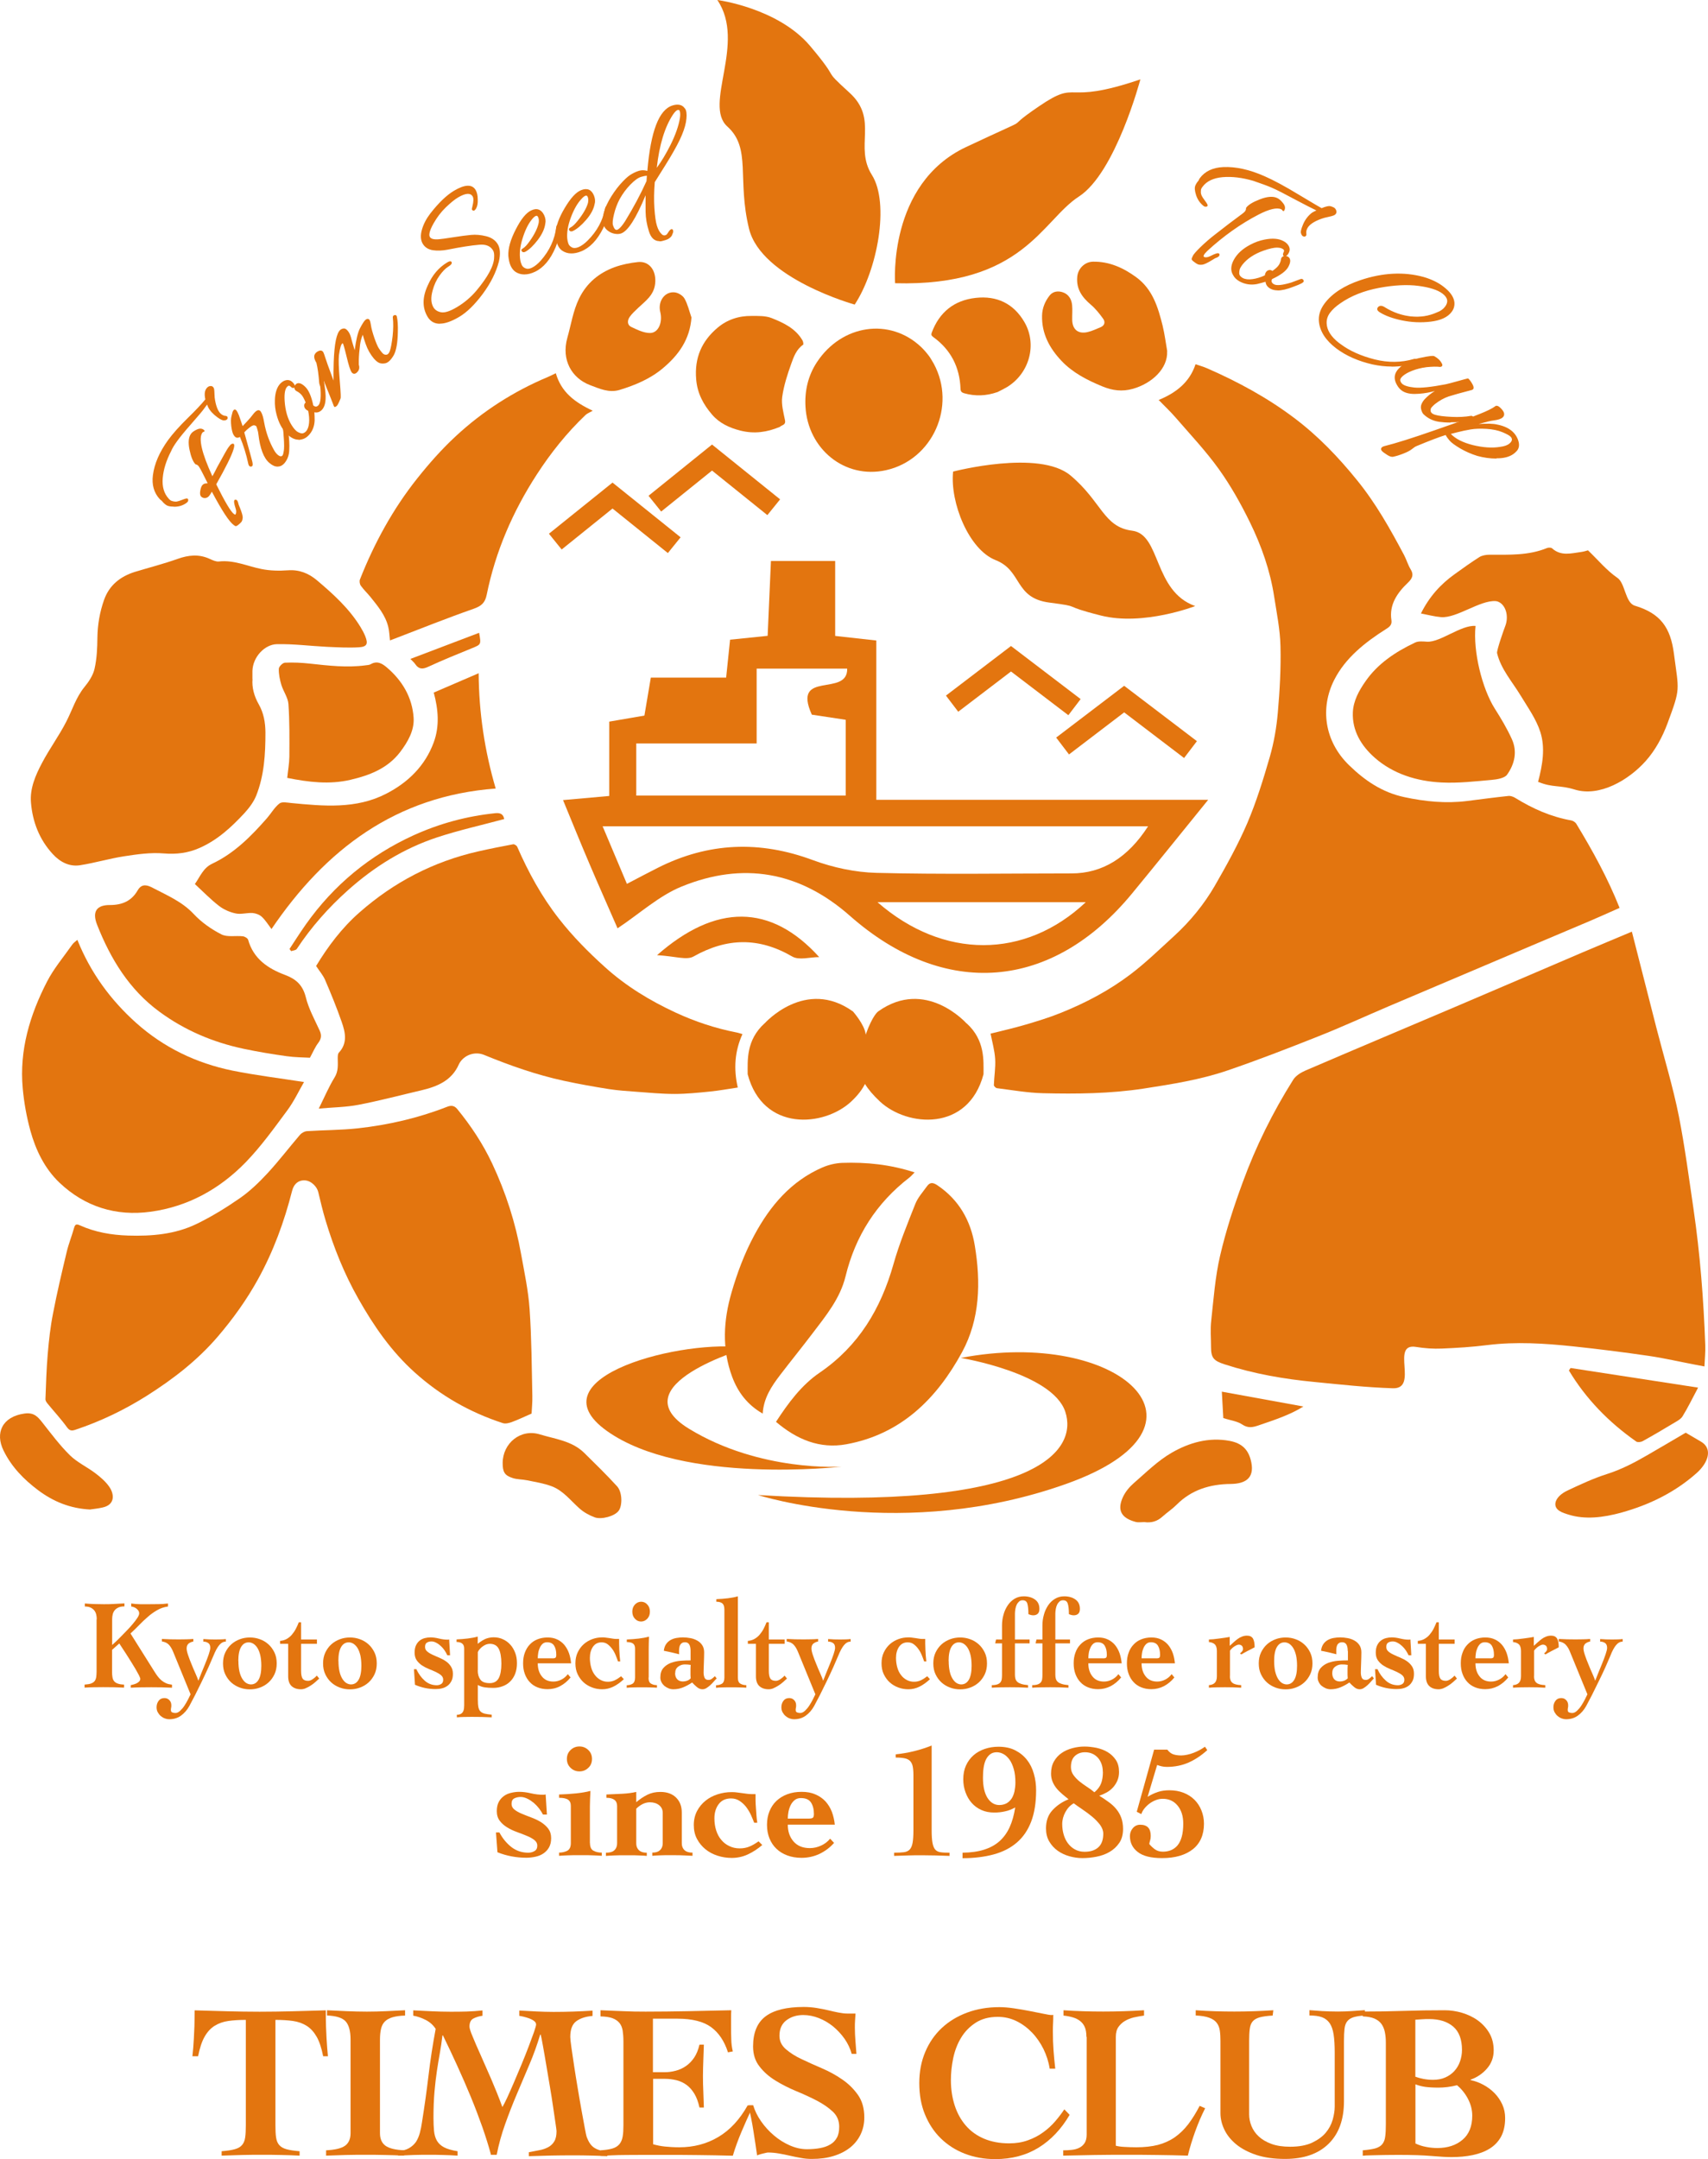 <?xml version="1.0" encoding="UTF-8"?><svg id="_レイヤー_2" xmlns="http://www.w3.org/2000/svg" viewBox="0 0 186.41 235.56"><defs><style>.cls-1{fill:#e3750f;}</style></defs><g id="LOGO"><g><g><g><g><g><g><path class="cls-1" d="M66.49,78.73c1.57-.27,2.67-.46,3.84-.66,.22-1.33,.43-2.54,.7-4.14h8.22c.17-1.65,.3-2.88,.43-4.14,1.43-.15,2.65-.27,4.1-.42,.12-2.84,.24-5.56,.36-8.17h7.01v8.18c1.58,.18,2.79,.31,4.49,.5v17.38h36.22c-3.06,3.77-5.66,7.01-8.3,10.21-8.73,10.61-20.46,11.56-30.81,2.44-5.5-4.85-11.68-5.91-18.35-3.19-2.48,1.01-4.58,2.95-7,4.56-1.01-2.32-2.04-4.62-3.03-6.95-.97-2.27-1.9-4.56-2.92-7.04,1.85-.16,3.22-.29,5.04-.45v-8.13Zm-.72,11.42c.91,2.16,1.71,4.05,2.65,6.28,1.25-.65,2.31-1.22,3.39-1.76,5.51-2.77,11.1-2.99,16.91-.83,2.19,.81,4.6,1.33,6.93,1.39,7.1,.18,14.2,.06,21.3,.06q5.04,0,8.35-5.14h-59.52Zm26.69-17.2h-9.88v8.16h-13.14v5.69h22.86v-8.27c-1.24-.19-2.46-.37-3.7-.56-2.21-4.92,3.95-1.86,3.86-5.03Zm26.04,25.48h-22.73c7.16,6.25,16.1,6.24,22.73,0Z"/><path class="cls-1" d="M89.4,104.41c-5.29-5.84-11.29-5.83-17.69-.2,1.97,.11,3.22,.57,3.97,.15,3.66-2.06,7.14-2.12,10.79,0,.74,.43,1.94,.06,2.92,.06Z"/></g><g><polygon class="cls-1" points="129.23 82.7 130.63 80.86 122.69 74.82 115.27 80.47 116.67 82.31 122.69 77.72 129.23 82.7"/><polygon class="cls-1" points="116.6 78.03 117.94 76.27 110.34 70.48 103.24 75.89 104.58 77.65 110.34 73.26 116.6 78.03"/><polygon class="cls-1" points="72.89 60.34 74.28 58.62 66.85 52.65 59.91 58.23 61.3 59.95 66.85 55.48 72.89 60.34"/><polygon class="cls-1" points="83.75 56.2 85.14 54.48 77.71 48.5 70.78 54.09 72.16 55.81 77.71 51.34 83.75 56.2"/></g><path class="cls-1" d="M81.51,147.06s-14.09,4.07-6.31,8.82c7.78,4.75,16.66,4.13,16.66,4.13,0,0-17.35,2-25.62-3.89-8.27-5.89,8.52-10.14,15.28-9.06Z"/><path class="cls-1" d="M104.86,148.15s9.99,1.64,11.4,5.86c1.41,4.22-3.02,10.91-33.53,9.1,0,0,15.82,5.12,33.62-1.21,17.8-6.33,5.74-17.06-11.49-13.75Z"/><g><path class="cls-1" d="M58.02,154.22c-.87,.38-1.51,.69-2.17,.93-.3,.11-.7,.21-.98,.11-3.59-1.17-6.79-2.99-9.61-5.53-2.56-2.3-4.47-5.07-6.15-8.04-1.53-2.7-2.68-5.56-3.57-8.52-.31-1.03-.56-2.08-.81-3.13-.15-.61-.78-1.18-1.34-1.25-.77-.1-1.32,.36-1.51,1.13-.86,3.38-2.05,6.63-3.74,9.68-1.23,2.22-2.7,4.27-4.35,6.2-2.24,2.62-4.92,4.68-7.8,6.5-2.43,1.53-5.01,2.77-7.74,3.68-.41,.14-.65,.14-.95-.28-.65-.9-1.41-1.71-2.11-2.57-.11-.13-.23-.31-.23-.46,.06-1.65,.11-3.31,.25-4.96,.13-1.48,.29-2.97,.58-4.42,.43-2.25,.96-4.48,1.49-6.7,.21-.89,.56-1.75,.81-2.64,.12-.43,.3-.41,.64-.26,1.67,.75,3.43,1.05,5.25,1.11,2.58,.08,5.13-.13,7.48-1.27,1.65-.8,3.24-1.78,4.75-2.83,1.09-.76,2.07-1.71,2.98-2.69,1.24-1.34,2.36-2.81,3.55-4.2,.17-.2,.49-.38,.75-.4,1.86-.12,3.73-.11,5.57-.31,3.34-.37,6.6-1.12,9.74-2.35,.43-.17,.78-.14,1.09,.23,1.51,1.84,2.82,3.82,3.83,5.97,1.48,3.15,2.54,6.44,3.15,9.86,.36,1.99,.79,3.99,.93,6,.22,3.15,.23,6.32,.3,9.48,.02,.69-.06,1.39-.08,1.91Z"/><path class="cls-1" d="M34.78,120.97c.63-1.26,1.1-2.39,1.73-3.41,.43-.69,.36-1.37,.35-2.09,0-.21,0-.48,.11-.61,.99-1.05,.72-2.23,.32-3.37-.54-1.55-1.16-3.07-1.81-4.58-.23-.53-.63-.98-.98-1.52,1.28-2.12,2.81-4.16,4.74-5.85,3.75-3.3,8.06-5.54,12.94-6.65,1.27-.29,2.55-.54,3.83-.78,.13-.02,.38,.14,.44,.28,1.22,2.79,2.67,5.44,4.55,7.84,1.5,1.92,3.2,3.64,5.01,5.27,2.31,2.09,4.93,3.68,7.74,4.98,2.12,.98,4.32,1.71,6.62,2.16,.22,.04,.43,.12,.66,.18-.84,1.86-.98,3.78-.51,5.83-1.02,.15-2.03,.34-3.05,.44-1.28,.13-2.57,.26-3.86,.26-1.4,0-2.8-.14-4.2-.24-.99-.07-1.98-.14-2.96-.29-1.64-.26-3.27-.55-4.89-.9-3.01-.65-5.9-1.67-8.73-2.83-.92-.38-2-.06-2.58,.74-.07,.09-.12,.19-.17,.29-.79,1.8-2.38,2.43-4.12,2.84-2.27,.53-4.53,1.13-6.81,1.57-1.39,.27-2.83,.28-4.37,.42Z"/><path class="cls-1" d="M27.56,74.08c-.08,.92,.17,1.86,.68,2.76,.54,.95,.72,1.98,.73,3.07,0,2.35-.13,4.69-1.01,6.9-.28,.69-.77,1.34-1.28,1.9-1.42,1.53-2.95,2.95-4.92,3.81-1.25,.55-2.49,.7-3.88,.59-1.43-.12-2.9,.09-4.33,.31-1.62,.25-3.21,.73-4.83,.98-1.19,.18-2.21-.39-2.98-1.24-1.45-1.58-2.19-3.51-2.36-5.6-.13-1.55,.5-2.99,1.21-4.33,.81-1.54,1.86-2.96,2.65-4.51,.65-1.26,1.05-2.63,1.98-3.77,.48-.58,.94-1.28,1.1-1.99,.25-1.1,.3-2.26,.31-3.39,.02-1.43,.26-2.8,.73-4.13,.57-1.6,1.77-2.55,3.37-3.05,1.55-.47,3.12-.87,4.64-1.41,1.2-.43,2.35-.55,3.53,0,.31,.14,.67,.31,.98,.28,1.65-.19,3.11,.51,4.65,.82,.94,.19,1.94,.21,2.9,.14,1.25-.09,2.27,.34,3.16,1.09,1.79,1.51,3.52,3.08,4.75,5.09,.2,.33,.39,.67,.53,1.03,.32,.81,.19,1.13-.69,1.19-1.16,.07-2.33,0-3.5-.05-1.82-.09-3.65-.33-5.47-.29-1.31,.03-2.62,1.38-2.66,2.93,0,.25,0,.51,0,.87Z"/><path class="cls-1" d="M8.44,102.53c1.45,3.61,3.63,6.57,6.42,9.07,3.01,2.69,6.55,4.39,10.49,5.2,2.56,.52,5.16,.83,7.83,1.25-.58,1-1.1,2.12-1.83,3.1-1.44,1.94-2.86,3.93-4.54,5.66-2.83,2.91-6.31,4.84-10.37,5.39-3.77,.52-7.18-.54-9.95-3.17-1.61-1.53-2.59-3.55-3.18-5.69-.41-1.5-.69-3.06-.83-4.61-.38-4.15,.78-8,2.65-11.63,.74-1.44,1.82-2.71,2.76-4.05,.13-.18,.32-.31,.56-.52Z"/><path class="cls-1" d="M60.66,40.72c.59,2.03,2,3.14,4.03,4.09-.31,.18-.58,.28-.78,.46-2.04,1.94-3.79,4.13-5.32,6.49-2.62,4.04-4.51,8.39-5.47,13.12-.18,.9-.59,1.24-1.43,1.54-2.95,1.03-5.86,2.2-8.78,3.32-.1,.04-.2,.07-.35,.13-.06-.52-.07-1.02-.19-1.49-.31-1.27-1.14-2.25-1.93-3.24-.34-.42-.75-.8-1.06-1.24-.12-.16-.17-.48-.1-.67,1.57-3.98,3.61-7.71,6.27-11.05,1.28-1.61,2.66-3.17,4.17-4.57,2.96-2.75,6.33-4.91,10.07-6.48,.29-.12,.56-.27,.87-.41Z"/><path class="cls-1" d="M33.83,115.4c-.71-.04-1.64-.04-2.55-.17-1.58-.22-3.15-.48-4.71-.81-3.33-.71-6.41-2.01-9.17-4.04-3.3-2.42-5.33-5.76-6.8-9.48-.59-1.49,0-2.17,1.39-2.16,1.38,0,2.38-.46,3.04-1.61,.47-.82,1.15-.52,1.63-.27,1.56,.82,3.21,1.5,4.48,2.86,.84,.9,1.92,1.66,3.02,2.22,.65,.33,1.55,.12,2.34,.21,.21,.02,.53,.21,.58,.38,.59,2.09,2.17,3.14,4.04,3.84,1.18,.44,1.92,1.1,2.25,2.41,.31,1.27,.97,2.46,1.52,3.66,.24,.53,.17,.91-.17,1.36-.32,.42-.53,.93-.9,1.61Z"/><path class="cls-1" d="M47.34,75.56c1.62-.7,3.21-1.38,4.9-2.11,.03,4.31,.65,8.45,1.86,12.58-10.9,.81-18.59,6.66-24.47,15.33-.35-.46-.65-.96-1.06-1.34-.25-.23-.65-.38-1-.41-.61-.04-1.25,.17-1.83,.05-.64-.13-1.31-.42-1.83-.82-.92-.71-1.73-1.55-2.64-2.39,.58-.83,.91-1.76,1.89-2.22,2.42-1.14,4.25-3,5.98-4.97,.46-.53,.82-1.18,1.36-1.6,.28-.22,.86-.09,1.29-.05,3.53,.34,7.08,.68,10.37-1.02,2.37-1.22,4.23-3.03,5.17-5.58,.66-1.77,.51-3.59,.01-5.45Z"/><path class="cls-1" d="M31.35,84.85c.08-.78,.22-1.54,.23-2.3,.01-1.91,.03-3.83-.1-5.73-.05-.71-.55-1.38-.77-2.09-.17-.57-.3-1.18-.28-1.76,0-.24,.42-.66,.67-.67,.9-.04,1.81,0,2.71,.1,2.02,.22,4.04,.46,6.07,.19,.2-.03,.43-.03,.59-.13,.71-.41,1.27-.05,1.76,.37,1.68,1.43,2.76,3.26,2.91,5.46,.1,1.39-.63,2.65-1.47,3.76-1.37,1.79-3.33,2.54-5.43,3.03-2.28,.53-4.54,.26-6.89-.21Z"/><path class="cls-1" d="M127.38,38.32c.09,1.9-1.68,3.52-3.74,4.1-1.17,.33-2.22,.19-3.32-.26-1.65-.68-3.23-1.48-4.47-2.79-1.3-1.37-2.17-2.97-2.12-4.94,.02-.83,.33-1.57,.84-2.21,.37-.45,.93-.5,1.43-.33,.62,.21,.95,.75,1.01,1.4,.05,.52,0,1.05,.01,1.58,.01,1.07,.64,1.6,1.68,1.36,.49-.11,.95-.34,1.42-.53,.46-.19,.52-.59,.28-.92-.4-.56-.84-1.11-1.36-1.55-.95-.81-1.59-1.7-1.47-3.03,.08-.89,.8-1.63,1.72-1.65,1.78-.03,3.31,.67,4.71,1.69,1.8,1.31,2.39,3.29,2.89,5.3,.22,.91,.34,1.85,.5,2.78Z"/><path class="cls-1" d="M75.47,34.59c-.16,2.44-1.42,4.16-3.13,5.59-1.37,1.15-3.01,1.84-4.72,2.36-1.16,.35-2.2-.14-3.24-.53-1.94-.74-3.15-2.7-2.46-5.16,.41-1.44,.62-2.92,1.28-4.28,.83-1.7,2.17-2.8,3.9-3.43,.81-.29,1.68-.46,2.53-.55,1.22-.13,2.04,.92,1.87,2.38-.15,1.26-1.06,1.87-1.85,2.62-.32,.31-.66,.61-.91,.96-.28,.39-.32,.89,.16,1.12,.65,.31,1.36,.66,2.04,.66,.92,0,1.4-1.16,1.12-2.29-.29-1.17,.5-2.28,1.6-2.14,.38,.05,.87,.35,1.05,.68,.35,.62,.51,1.35,.75,2.04Z"/><path class="cls-1" d="M9.86,164.69c-2.22-.11-4.06-.88-5.7-2.11-1.56-1.17-2.9-2.54-3.77-4.32-.95-1.92-.15-3.7,2.27-4.04,1.04-.15,1.46,.34,1.98,1,.96,1.22,1.9,2.48,3,3.56,.79,.77,1.85,1.26,2.74,1.93,.58,.44,1.16,.93,1.56,1.52,.54,.79,.64,1.94-.75,2.24-.48,.11-.97,.16-1.33,.21Z"/><path class="cls-1" d="M54.86,159.63c0-2.17,1.95-3.78,4.05-3.14,1.66,.51,3.5,.7,4.84,2.01,1.22,1.2,2.45,2.4,3.6,3.66,.58,.64,.58,2.08,.19,2.64-.43,.63-1.91,1-2.61,.75-.61-.22-1.22-.56-1.7-.99-.96-.85-1.76-1.93-3-2.4-.86-.33-1.8-.47-2.71-.66-.52-.11-1.08-.08-1.58-.25-.88-.28-1.08-.67-1.08-1.64Z"/><path class="cls-1" d="M55.03,89.36c-2.49,.67-4.93,1.21-7.3,1.99-3.65,1.2-6.87,3.2-9.74,5.76-2.14,1.91-4.02,4.03-5.6,6.42-.1,.15-.41,.17-.62,.24-.06-.08-.11-.16-.17-.24,.59-.9,1.17-1.81,1.79-2.69,3.04-4.29,6.97-7.53,11.75-9.71,2.84-1.29,5.81-2.09,8.92-2.41,.66-.07,.89,.2,.97,.65Z"/><path class="cls-1" d="M44.79,71.89c2.57-.98,5.02-1.91,7.5-2.85,.23,1.29,.22,1.27-.78,1.68-1.6,.65-3.2,1.3-4.76,2.02-.62,.29-1.04,.29-1.43-.28-.11-.17-.27-.3-.53-.57Z"/></g><path class="cls-1" d="M83.45,111.65s4.45-5.01,9.64-1.3c0,0,1.28,1.44,1.39,2.5,.24,2.4,1.39,4.54-1.57,7.32-2.97,2.78-9.64,3.34-11.31-2.97,0-1.48-.19-3.71,1.85-5.56Z"/><path class="cls-1" d="M105.48,111.65s-4.45-5.01-9.64-1.3c0,0-.59,.38-1.35,2.5-1.01,2.8-1.43,4.54,1.54,7.32,2.97,2.78,9.64,3.34,11.31-2.97,0-1.48,.19-3.71-1.85-5.56Z"/><g><path class="cls-1" d="M101.91,39.68c2.5,4.61-.11,10.49-5.22,11.62-4.52,1-8.52-2.34-8.78-6.92-.1-1.73,.28-3.4,1.25-4.87,2.72-4.12,7.96-4.88,11.37-1.65,.3,.29,.58,.61,.83,.94,.21,.27,.37,.59,.55,.88Z"/><path class="cls-1" d="M108.85,42.78c-1.21,.42-2.41,.47-3.64,.12-.26-.08-.37-.2-.38-.49-.09-2.36-1.06-4.26-2.99-5.65-.19-.14-.23-.26-.15-.47,.83-2.24,2.46-3.53,4.79-3.79,2.3-.26,4.15,.61,5.33,2.65,1.41,2.43,.54,5.6-1.92,7.09-.34,.2-.7,.37-1.05,.55Z"/><path class="cls-1" d="M85.12,46.57c-1.42,.59-2.8,.79-4.31,.41-1.22-.31-2.29-.81-3.09-1.74-.94-1.09-1.61-2.3-1.74-3.85-.2-2.34,.6-4.17,2.33-5.63,1.05-.89,2.33-1.31,3.71-1.29,.74,0,1.53-.03,2.19,.23,1.31,.52,2.62,1.13,3.38,2.45,.07,.13,.12,.42,.06,.46-.74,.51-1.03,1.33-1.3,2.09-.42,1.17-.81,2.38-.98,3.6-.11,.81,.13,1.69,.3,2.53,.12,.57-.35,.52-.55,.74Z"/></g><path class="cls-1" d="M84.68,155.14c1.35-2.07,2.79-4.03,4.79-5.39,4.25-2.91,6.66-6.96,8.04-11.82,.63-2.24,1.53-4.42,2.39-6.59,.28-.7,.82-1.29,1.27-1.92,.32-.45,.65-.43,1.13-.11,2.36,1.59,3.64,3.85,4.09,6.59,.66,4,.57,8.01-1.39,11.62-2.76,5.07-6.66,8.96-12.63,10.05-2.9,.53-5.41-.52-7.67-2.44Z"/><path class="cls-1" d="M83.25,154.23c-1.68-.96-2.72-2.34-3.35-4.04-1.13-3.05-.94-6.15-.06-9.18,.62-2.14,1.42-4.28,2.48-6.24,1.71-3.19,4.01-5.92,7.46-7.41,.66-.28,1.41-.46,2.13-.49,2.64-.09,5.24,.17,7.91,1.04-.25,.25-.4,.43-.58,.57-3.59,2.77-5.89,6.37-6.96,10.78-.59,2.41-2.14,4.29-3.6,6.21-1.16,1.53-2.38,3.03-3.55,4.56-.94,1.23-1.79,2.51-1.89,4.2Z"/></g><g><path class="cls-1" d="M178.1,101.64c.91,3.56,1.8,7.07,2.7,10.58,.79,3.07,1.81,6.43,2.43,9.56,.66,3.36,1.1,6.75,1.6,10.13,.72,4.93,1.1,9.87,1.28,14.82,.03,.75-.05,1.5-.09,2.35-.38-.07-.69-.13-1-.19-1.69-.32-3.36-.71-5.06-.96-2.75-.4-5.5-.75-8.26-1.04-3.13-.33-6.26-.53-9.38-.14-1.64,.21-3.31,.31-4.97,.38-.93,.04-1.89-.03-2.81-.18-2.83-.46,.33,4.61-2.53,4.51-2.84-.09-5.67-.4-8.5-.68-3.36-.32-6.66-.89-9.86-1.93-1.21-.39-1.48-.72-1.48-1.9,0-.95-.09-1.91,.02-2.85,.26-2.37,.43-4.78,.97-7.1,.63-2.71,1.5-5.38,2.47-8.01,1.42-3.89,3.27-7.63,5.51-11.19,.27-.43,.82-.78,1.33-1,5.42-2.33,10.85-4.61,16.28-6.92,4.68-1.99,9.35-4,14.03-6,1.78-.76,3.58-1.5,5.33-2.24Z"/><path class="cls-1" d="M126.43,43.65c1.93-.79,3.4-1.94,4.05-3.91,.41,.14,.85,.26,1.26,.44,3.39,1.48,6.59,3.22,9.51,5.42,2.63,1.98,4.83,4.29,6.84,6.77,2.07,2.54,3.64,5.35,5.15,8.19,.27,.51,.42,1.07,.72,1.56,.37,.59,.17,1-.29,1.44-1.2,1.14-2.07,2.43-1.81,4.11,.07,.48-.18,.71-.59,.96-2.32,1.47-4.44,3.16-5.65,5.54-1.55,3.05-1.1,6.68,1.62,9.32,1.7,1.65,3.59,2.96,6.04,3.48,2.25,.48,4.52,.71,6.83,.42,1.5-.19,3-.39,4.51-.55,.24-.03,.54,.08,.75,.21,1.88,1.16,3.87,2.06,6.12,2.46,.21,.04,.46,.21,.56,.39,1.78,2.93,3.43,5.93,4.71,9.15-1.08,.48-2.15,.96-3.22,1.42-1.9,.81-3.8,1.61-5.7,2.41-5.43,2.3-10.86,4.6-16.29,6.91-2.58,1.1-5.12,2.27-7.73,3.3-3.25,1.29-6.52,2.56-9.83,3.69-2.94,1.01-6.04,1.5-9.14,1.98-3.66,.56-7.34,.6-11.02,.51-1.68-.04-3.36-.34-5.03-.55-.13-.02-.34-.23-.33-.34,.03-.95,.2-1.9,.14-2.85-.06-.93-.32-1.85-.5-2.76,1.23-.31,2.52-.6,3.78-.97,1.29-.38,2.58-.77,3.82-1.27,2.76-1.1,5.36-2.48,7.67-4.23,1.69-1.28,3.2-2.76,4.76-4.18,1.77-1.62,3.26-3.45,4.43-5.46,1.29-2.24,2.55-4.51,3.56-6.86,1-2.35,1.75-4.79,2.46-7.24,.45-1.57,.73-3.2,.87-4.82,.21-2.4,.35-4.82,.29-7.23-.04-1.81-.41-3.62-.69-5.42-.43-2.82-1.38-5.52-2.64-8.1-.98-2-2.08-3.97-3.39-5.8-1.41-1.97-3.11-3.77-4.71-5.62-.56-.65-1.19-1.24-1.85-1.92Z"/><path class="cls-1" d="M167.86,85.32c.51-1.93,.8-3.74,.25-5.46-.44-1.39-1.36-2.67-2.14-3.96-.92-1.52-2.16-2.89-2.58-4.64-.07-.28,.78-2.69,.89-2.95,.35-.9,.17-2-.5-2.51-.15-.11-.36-.21-.55-.22-1.71-.11-4.26,1.89-5.96,1.75-.71-.06-1.41-.25-2.19-.4,.9-1.81,2.13-3.19,3.71-4.31,.88-.63,1.76-1.27,2.68-1.85,.3-.18,.74-.25,1.11-.25,2.12,0,4.25,.1,6.26-.73,.15-.06,.45-.06,.55,.03,.96,.88,2.08,.55,3.18,.4,.33-.04,.64-.16,.74-.18,1.12,1.07,2.04,2.2,3.22,3.01,.85,.58,.84,2.71,1.89,3.03,2.81,.84,3.9,2.39,4.27,5.23,.54,4.14,.75,3.69-.7,7.61-.54,1.46-1.33,2.94-2.39,4.12-1.85,2.07-5.03,3.94-7.74,3.1-1.64-.51-2.42-.19-3.96-.83Z"/><path class="cls-1" d="M161.04,68.29c-.29,2.77,.72,6.84,2.1,9.02,.68,1.07,1.33,2.16,1.85,3.3,.63,1.36,.33,2.73-.51,3.91-.27,.38-1.11,.52-1.71,.57-1.8,.16-3.62,.37-5.42,.28-2.73-.13-5.31-.94-7.31-2.7-1.49-1.31-2.48-2.97-2.39-4.97,.06-1.25,.66-2.34,1.38-3.37,1.33-1.92,3.26-3.21,5.42-4.23,.35-.17,.86-.12,1.29-.09,1.44,.09,3.72-1.85,5.3-1.72Z"/><path class="cls-1" d="M183.98,156.31c.53,.31,1.08,.64,1.64,.96,1.35,.77,.82,2.32-.47,3.46-2.41,2.13-5.18,3.45-8.14,4.28-2.08,.58-4.03,.78-5.77,.25-.36-.11-.73-.22-1.03-.41-.86-.53-.49-1.59,.86-2.23,1.42-.67,2.86-1.34,4.31-1.8,1.54-.49,2.96-1.22,4.37-2.04,1.39-.8,2.77-1.62,4.24-2.48Z"/><path class="cls-1" d="M124.89,166.06c-.32,0-.64,.06-.92-.01-1.59-.42-2.09-1.28-1.4-2.75,.26-.55,.69-1.07,1.16-1.48,1.34-1.16,2.62-2.45,4.17-3.34,1.86-1.07,4-1.71,6.3-1.28,1.42,.27,2.1,1.02,2.37,2.36,.35,1.76-.73,2.32-2.23,2.34-2.33,.02-4.33,.66-5.93,2.27-.47,.47-1.05,.85-1.55,1.3-.56,.51-1.21,.7-1.97,.59Z"/><path class="cls-1" d="M171.42,149.25c4.6,.71,9.2,1.42,13.91,2.14-.63,1.18-1.11,2.18-1.71,3.15-.2,.32-.72,.58-1.12,.82-1.06,.64-2.13,1.27-3.22,1.87-.19,.11-.56,.14-.69,.05-3.03-2.12-5.52-4.69-7.36-7.76,.06-.09,.12-.18,.18-.27Z"/><path class="cls-1" d="M133.51,154.71c-.05-.94-.11-1.92-.16-2.88,3.01,.55,5.97,1.09,8.9,1.62-1.46,.92-3.2,1.48-4.92,2.07-.6,.2-1.12,.32-1.76-.11-.53-.36-1.27-.44-2.06-.7Z"/></g></g><path class="cls-1" d="M78.3,0s6.61,.86,10.12,5.02c3.51,4.16,1.09,2.18,4.3,5.1,3.21,2.92,.47,5.85,2.44,8.97,1.96,3.11,.59,10.39-1.88,14.14,0,0-10.19-2.83-11.53-8.27-1.33-5.44,.28-8.78-2.37-11.16-2.65-2.38,2.09-9.11-1.09-13.8Z"/><path class="cls-1" d="M130.45,66.12s-5.66,2.2-10.28,1.04c-4.62-1.16-1.82-.92-5.66-1.42-3.84-.51-2.92-3.48-5.85-4.63-2.92-1.14-4.99-6.28-4.64-9.66,0,0,9.38-2.45,12.81,.42,3.43,2.87,3.59,5.63,6.74,6.03,3.15,.4,2.29,6.59,6.87,8.22Z"/><path class="cls-1" d="M97.69,30.91s-.82-10.84,7.75-14.87c8.57-4.02,3.37-1.32,7.92-4.42,4.55-3.1,2.45-.02,11.1-2.96,0,0-2.7,10.2-6.72,12.79-4.02,2.6-6.12,9.83-20.05,9.45Z"/></g><g><g><path class="cls-1" d="M22.49,43.59c-.12-.52-.09-.91,.09-1.16,.08-.12,.18-.19,.29-.21,.11-.02,.2-.01,.26,.03,.06,.05,.1,.12,.12,.22,.02,.1,.03,.28,.04,.54,0,.26,.03,.47,.06,.65,.14,.82,.39,1.35,.74,1.6,.15,.11,.3,.17,.45,.18,.15,.01,.21,.06,.18,.16-.03,.1-.12,.15-.26,.15-.12,.04-.36-.06-.71-.31-.46-.33-.79-.69-.98-1.07-.02-.04-.05-.11-.09-.21-.05-.1-.07-.18-.08-.23-.05,.07-.18,.25-.4,.55-.22,.3-.68,.86-1.4,1.68-.72,.82-1.24,1.46-1.57,1.9-.32,.45-.55,.82-.66,1.1-.54,1.02-.85,2.01-.93,2.97-.08,.96,.14,1.73,.67,2.3,.05,.06,.11,.13,.2,.19,.09,.06,.21,.11,.37,.15s.31,.04,.44,.02c.13-.03,.3-.08,.52-.17,.22-.09,.37-.14,.46-.16,.08-.02,.13,0,.14,.05,0,.06,0,.1-.03,.14-.03,.03-.06,.07-.1,.1-.34,.26-.74,.4-1.18,.42-.45,.02-.77-.03-.96-.17-.19-.14-.33-.28-.43-.42-.11-.08-.19-.15-.24-.19-.62-.67-.86-1.53-.72-2.56,.16-1.24,.7-2.49,1.63-3.76,.51-.7,1.22-1.5,2.14-2.39,.92-.89,1.57-1.59,1.96-2.08Zm3.17,11.02s.06-.02,.12,.02c.06,.05,.11,.19,.16,.43l.12,.31c.23,.57,.34,.94,.32,1.11-.02,.17-.05,.3-.1,.37-.05,.07-.15,.17-.3,.3-.15,.13-.24,.18-.29,.15-.04-.03-.09-.05-.13-.08-.5-.36-1.32-1.62-2.45-3.77-.14,.26-.25,.44-.34,.57-.09,.12-.2,.2-.34,.22-.14,.03-.27,0-.39-.09-.12-.09-.16-.27-.11-.55,.05-.28,.11-.47,.19-.59,.08-.11,.2-.17,.35-.18,.15,0,.24-.02,.25-.04l.03-.04c-.24-.49-.46-.93-.67-1.34-.21-.4-.36-.64-.46-.71-.1-.07-.18-.11-.25-.12-.26-.27-.46-.79-.61-1.55-.15-.76-.1-1.31,.15-1.66,.11-.15,.31-.3,.61-.43,.29-.13,.53-.11,.71,.07-.1,.03-.17,.08-.21,.13-.48,.66-.1,2.33,1.15,5.01,.2-.34,.4-.71,.59-1.11,.69-1.28,1.1-2,1.21-2.15,.11-.16,.19-.25,.22-.29,.04-.04,.08-.07,.12-.09,.05-.02,.08-.03,.11-.02,.07,.04,.06,.2-.03,.49-.21,.71-.85,1.99-1.91,3.85,.96,1.95,1.62,3.05,1.98,3.31,.17,.13,.29,.1,.35-.07,.06-.17,.05-.37-.01-.58-.16-.51-.21-.8-.15-.89Z"/><path class="cls-1" d="M25.73,57.4s-.05,0-.07-.02c-.05-.03-.09-.06-.14-.09-.51-.37-1.29-1.56-2.4-3.65-.1,.19-.19,.33-.27,.43-.1,.14-.24,.23-.39,.26-.16,.03-.32,0-.46-.11-.15-.11-.2-.33-.15-.64,.05-.3,.12-.5,.21-.62,.1-.13,.24-.21,.42-.22,.1,0,.15-.01,.18-.02-.23-.46-.44-.89-.64-1.27-.26-.51-.38-.64-.43-.68-.08-.06-.16-.1-.21-.1-.02,0-.04-.01-.06-.03-.27-.29-.48-.81-.64-1.59-.16-.78-.1-1.36,.17-1.73,.12-.17,.34-.32,.64-.46,.33-.15,.6-.12,.81,.09,.02,.02,.03,.05,.02,.09,0,.03-.03,.06-.06,.06-.08,.02-.14,.06-.17,.1-.45,.62-.08,2.22,1.09,4.76,.17-.3,.34-.62,.5-.95,.72-1.32,1.11-2.01,1.22-2.16,.08-.1,.18-.24,.23-.3,.05-.05,.1-.09,.15-.11,.06-.03,.12-.04,.16-.03,0,0,.02,0,.03,0,.12,.06,.13,.23,.02,.6-.21,.7-.85,1.99-1.89,3.83,.94,1.9,1.59,2.99,1.93,3.24,.1,.07,.14,.06,.15,.06,.02,0,.04-.04,.06-.09,.05-.15,.05-.33-.01-.52-.23-.7-.2-.88-.14-.97h0s.1-.1,.25,0c.08,.06,.14,.21,.2,.48l.12,.3c.24,.58,.34,.96,.33,1.15-.02,.19-.06,.33-.12,.42-.06,.08-.16,.19-.31,.31-.14,.12-.24,.18-.32,.18Zm-2.61-4.03h0s.06,.02,.08,.05c1.12,2.12,1.94,3.38,2.43,3.73,.04,.03,.08,.05,.12,.08,0,0,.05-.02,.19-.14,.17-.15,.25-.23,.28-.28,.03-.04,.07-.13,.09-.33,.01-.11-.04-.38-.31-1.07l-.12-.31c-.06-.33-.12-.38-.13-.39,0,0,0,0,0,0,0,.07,0,.27,.17,.77,.07,.23,.08,.44,.01,.63-.03,.11-.09,.18-.17,.2-.09,.03-.19,0-.31-.09-.37-.27-1.03-1.36-2.01-3.35-.01-.03-.01-.06,0-.08,1.05-1.85,1.69-3.14,1.9-3.83,.07-.23,.07-.33,.07-.37,0,0-.02,0-.03,.01-.03,.01-.06,.04-.09,.07-.02,.02-.08,.09-.22,.29-.11,.15-.5,.85-1.2,2.14-.19,.39-.39,.76-.6,1.11-.02,.03-.05,.04-.08,.04h0s-.06-.02-.08-.05c-1.28-2.73-1.65-4.4-1.14-5.1,.03-.04,.06-.07,.11-.1-.14-.07-.3-.06-.5,.03-.27,.12-.47,.26-.57,.4-.24,.33-.28,.86-.14,1.59,.15,.72,.34,1.22,.57,1.48,.08,.02,.16,.06,.26,.13,.07,.05,.2,.18,.48,.74,.21,.4,.43,.85,.67,1.34,.01,.03,.01,.07,0,.09l-.03,.04s-.08,.07-.32,.08c-.13,0-.22,.05-.28,.14-.07,.1-.13,.28-.17,.55-.04,.24-.01,.4,.08,.47,.1,.07,.21,.1,.32,.08,.11-.02,.21-.08,.28-.19,.09-.12,.2-.31,.33-.56,.02-.03,.05-.05,.08-.05Zm-4.2,1.9c-.37,0-.64-.06-.81-.19-.19-.14-.34-.29-.44-.43-.11-.08-.19-.15-.23-.19-.64-.69-.89-1.58-.75-2.63,.16-1.24,.72-2.52,1.65-3.81,.51-.7,1.23-1.51,2.15-2.41,.88-.86,1.53-1.55,1.92-2.04-.12-.52-.08-.92,.12-1.19,.1-.13,.21-.22,.35-.25,.14-.03,.25-.01,.33,.05,.08,.06,.13,.15,.16,.28,.02,.11,.03,.29,.04,.56,0,.25,.03,.46,.06,.63,.14,.79,.37,1.31,.7,1.55,.14,.1,.28,.16,.41,.17,.12,0,.2,.04,.24,.11,.02,.03,.04,.09,.02,.17-.03,.09-.11,.2-.33,.21-.16,.04-.41-.06-.78-.33-.47-.34-.81-.71-1.01-1.1-.02-.05-.05-.12-.09-.22-.01-.02-.02-.05-.03-.07-.07,.1-.17,.23-.3,.41-.22,.31-.7,.87-1.41,1.68-.72,.82-1.24,1.45-1.56,1.9-.32,.44-.54,.81-.65,1.08-.53,1.02-.84,2-.92,2.95-.08,.93,.14,1.68,.64,2.23,.05,.06,.11,.12,.19,.18,.08,.06,.19,.1,.34,.13,.15,.03,.28,.04,.4,.01,.12-.02,.29-.08,.5-.16,.23-.09,.38-.14,.47-.16,.08-.02,.14-.01,.18,.02,.03,.02,.06,.05,.06,.11,0,.08,0,.15-.04,.2-.03,.04-.07,.08-.11,.12-.36,.27-.77,.42-1.24,.44-.07,0-.14,0-.2,0Zm4.06-12.97s-.06,0-.09,.01c-.09,.02-.17,.08-.24,.18-.17,.23-.19,.6-.08,1.09,0,.03,0,.05-.02,.08-.39,.5-1.05,1.2-1.96,2.09-.91,.89-1.62,1.69-2.13,2.38-.91,1.26-1.46,2.51-1.61,3.72-.13,1,.1,1.83,.7,2.48,.04,.04,.11,.1,.22,.18,0,0,.02,.01,.02,.02,.09,.13,.23,.27,.41,.4,.17,.12,.47,.18,.9,.15,.43-.02,.81-.16,1.14-.4,.03-.02,.06-.05,.08-.08,0-.01,.01-.03,.01-.05,0,0-.02,0-.03,0-.08,.02-.23,.07-.44,.15-.22,.09-.4,.15-.53,.17-.14,.03-.3,.02-.47-.02-.18-.04-.31-.09-.41-.16-.09-.07-.17-.14-.22-.21-.53-.58-.76-1.38-.68-2.36,.08-.97,.4-1.98,.94-3.01,.11-.28,.34-.66,.67-1.11,.32-.45,.85-1.09,1.57-1.91,.71-.81,1.18-1.37,1.4-1.67,.22-.3,.35-.48,.4-.55,.02-.03,.06-.04,.09-.04,.04,0,.06,.04,.07,.07,0,.03,.02,.09,.08,.21,.05,.1,.08,.17,.09,.22,.18,.36,.51,.71,.95,1.03,.45,.33,.59,.31,.63,.3,0,0,.02,0,.03,0,.15,0,.17-.06,.17-.08,0-.02-.01-.04-.1-.04-.16-.01-.33-.08-.5-.2-.37-.27-.62-.81-.77-1.66-.03-.18-.05-.4-.06-.66,0-.25-.02-.43-.04-.53-.01-.08-.04-.14-.09-.17-.02-.02-.06-.03-.1-.03Z"/></g><g><path class="cls-1" d="M30.93,50.49c-.4,.47-.89,.45-1.49-.06-.59-.5-.98-1.53-1.16-3.07-.01-.12-.03-.21-.04-.27l-.06-.22c-.07-.28-.14-.44-.2-.47l-.17-.07c-.15-.06-.36,.02-.64,.24-.28,.22-.49,.41-.63,.58,.52,1.87,.82,2.94,.88,3.21,.06,.28,.06,.42,0,.45-.07,.02-.12,.02-.16-.02-.04-.03-.07-.11-.1-.23-.22-1.04-.53-2.04-.95-3.01-.11,.09-.22,.14-.33,.14-.11,0-.22-.08-.33-.26-.11-.17-.19-.48-.24-.93-.05-.45-.05-.79,.01-1.04,.06-.25,.1-.4,.12-.47,.02-.06,.05-.12,.1-.17,.09-.11,.24,.07,.43,.55l.44,1.3c.38-.39,.69-.73,.94-1.02l.39-.49c.13-.16,.25-.25,.36-.29,.11-.04,.2,0,.27,.14,.13,.22,.24,.59,.33,1.11,.21,1.12,.57,2.15,1.1,3.07,.13,.22,.26,.39,.4,.5,.28,.24,.5,.26,.66,.07,.05-.06,.1-.23,.15-.5,.05-.27,.05-.78,0-1.55-.04-.76-.15-1.43-.31-2.02-.02-.08,0-.13,.08-.16,.07-.03,.11-.03,.14-.01,.02,.02,.04,.05,.06,.1,.14,.36,.26,.89,.37,1.59,.1,.7,.13,1.33,.1,1.88-.01,.56-.18,1.03-.51,1.42Z"/><path class="cls-1" d="M30.29,50.91c-.25,0-.55-.11-.9-.41-.61-.52-1.01-1.57-1.19-3.13-.01-.11-.03-.21-.04-.26l-.06-.22c-.1-.36-.15-.42-.16-.42l-.15-.06c-.08-.03-.24-.02-.55,.23-.26,.2-.45,.38-.58,.53,.53,1.89,.8,2.9,.87,3.17,.06,.26,.09,.5-.07,.55-.12,.04-.2,0-.24-.04-.05-.05-.1-.13-.13-.28-.21-.99-.51-1.96-.9-2.9-.1,.06-.2,.09-.29,.09h0c-.14,0-.28-.1-.4-.3-.12-.19-.2-.5-.26-.97-.05-.45-.05-.82,.02-1.07,.06-.25,.1-.41,.12-.47,.02-.07,.06-.14,.12-.21,.05-.06,.12-.07,.15-.06,.1,.02,.21,.1,.43,.64l.4,1.17c.33-.34,.61-.65,.84-.91l.39-.49c.15-.17,.28-.28,.4-.32,.08-.03,.25-.05,.38,.18,.14,.23,.25,.6,.34,1.14,.2,1.11,.57,2.13,1.09,3.04,.12,.21,.25,.37,.38,.48,.13,.11,.24,.17,.33,.17,.09,0,.15-.02,.21-.1,.02-.02,.07-.11,.13-.46,.05-.26,.05-.78,0-1.53-.04-.75-.15-1.42-.31-2-.03-.13,.02-.22,.13-.27,.04-.02,.15-.07,.23,0,.04,.03,.06,.08,.08,.14,.14,.36,.27,.9,.37,1.61,.1,.7,.13,1.34,.1,1.9-.01,.57-.19,1.07-.53,1.47h0c-.17,.19-.4,.36-.71,.36Zm-2.58-4.7s.1,0,.14,.03l.17,.07c.07,.04,.14,.13,.25,.53l.06,.22c.02,.07,.03,.16,.04,.29,.18,1.51,.56,2.53,1.13,3.01,.55,.47,1,.49,1.36,.07h0c.31-.37,.47-.82,.49-1.36,.04-.55,0-1.17-.09-1.87-.1-.69-.22-1.22-.36-1.57,0-.03-.02-.05-.02-.05,0,0-.02,0-.05,.02-.02,0-.03,.02-.02,.06,.17,.58,.27,1.27,.31,2.03,.04,.76,.04,1.29,0,1.57-.07,.38-.13,.49-.17,.54-.1,.12-.23,.17-.37,.16-.13-.01-.27-.08-.42-.22-.14-.12-.28-.3-.41-.53-.53-.93-.9-1.97-1.11-3.1-.09-.51-.2-.87-.32-1.08-.07-.13-.13-.11-.16-.1-.09,.03-.2,.12-.32,.26l-.39,.49c-.25,.3-.57,.64-.95,1.03-.02,.02-.06,.03-.08,.02-.03,0-.05-.03-.07-.06l-.44-1.3c-.19-.48-.28-.52-.29-.52-.02,.05-.05,.09-.07,.14-.02,.06-.06,.22-.12,.46-.06,.24-.06,.58-.01,1.01,.05,.43,.13,.73,.23,.89,.09,.14,.18,.22,.25,.22h0c.09,0,.18-.04,.28-.12,.02-.02,.05-.03,.08-.02,.03,0,.05,.03,.06,.05,.42,.97,.74,1.99,.96,3.03,.04,.14,.07,.17,.07,.18,.01,.01,.04,0,.06,0,0-.03,.01-.11-.04-.34-.06-.27-.35-1.32-.88-3.21,0-.03,0-.06,.02-.08,.14-.17,.35-.36,.64-.59,.24-.19,.43-.28,.59-.28Zm-.31,4.5h0Z"/></g><g><path class="cls-1" d="M33.47,43.96c-.18-.48-.37-.81-.55-.99-.18-.18-.34-.3-.49-.36-.14-.06-.21-.17-.22-.31,0-.14,.06-.26,.19-.36,.21-.13,.5-.02,.86,.34,.36,.35,.64,1.02,.84,2,.25,.23,.49,.23,.72,0,.23-.23,.31-.84,.24-1.83-.05-.49-.1-.8-.12-.94-.03-.14,0-.21,.06-.23,.06-.02,.11-.02,.12,0,.09,.09,.18,.47,.25,1.15,.16,1.11,.05,1.85-.32,2.23-.24,.25-.53,.32-.86,.2,.02,.36,.04,.7,.04,1.02-.03,.63-.24,1.15-.65,1.56-.23,.23-.47,.37-.74,.41-.48,.12-.97-.06-1.46-.54-.54-.52-.91-1.22-1.13-2.11-.13-.52-.19-1.03-.18-1.53,.02-.8,.21-1.39,.58-1.77,.09-.09,.19-.17,.31-.23,.34-.17,.64-.13,.89,.12,.21,.2,.26,.36,.16,.46-.06,.03-.15-.02-.27-.13-.16-.16-.33-.15-.5,.02-.29,.3-.38,.97-.26,2.01,.12,1.04,.43,1.89,.93,2.56,.08,.11,.19,.23,.31,.35,.12,.12,.3,.22,.54,.29,.23,.08,.45,0,.66-.2,.21-.21,.33-.54,.37-.98,.04-.44,0-.92-.11-1.41l-.12-.04c-.18-.11-.28-.24-.3-.4-.02-.16,.04-.27,.18-.35Z"/><path class="cls-1" d="M32.58,47.97c-.41,0-.83-.2-1.24-.6-.55-.53-.93-1.25-1.16-2.15-.14-.52-.2-1.05-.18-1.56,.02-.82,.23-1.44,.61-1.83,.1-.1,.21-.18,.33-.25,.38-.19,.72-.15,1,.13,.14,.14,.22,.26,.23,.37,.04-.08,.1-.15,.18-.21,.26-.16,.59-.04,.98,.35,.37,.36,.66,1.04,.86,2.01,.21,.18,.39,.17,.57-.02,.14-.15,.3-.57,.22-1.76-.05-.48-.1-.79-.12-.93-.05-.23,.04-.31,.12-.34,.04-.01,.15-.05,.21,.02,.07,.07,.17,.27,.28,1.21,.16,1.15,.05,1.9-.34,2.31-.24,.24-.51,.33-.82,.26,.02,.31,.03,.61,.03,.9-.03,.65-.25,1.2-.67,1.63-.24,.25-.51,.39-.79,.44-.1,.02-.2,.04-.3,.04Zm-1.2-6.32c-.11,0-.23,.03-.36,.09-.1,.05-.2,.13-.28,.21-.35,.36-.54,.94-.56,1.71-.01,.49,.04,1,.18,1.51,.21,.86,.58,1.56,1.11,2.07,.47,.46,.92,.63,1.38,.52,.26-.04,.49-.17,.7-.38,.38-.4,.59-.9,.62-1.5,0-.31-.02-.66-.04-1.01,0-.03,.01-.06,.04-.08,.02-.02,.05-.02,.08-.01,.29,.11,.54,.05,.76-.18,.35-.36,.45-1.08,.29-2.16-.1-.82-.18-1.03-.22-1.09,0,0-.02,0-.05,.01,0,0-.02,.03,0,.13,.03,.14,.07,.45,.12,.95,.07,1.03-.02,1.65-.27,1.9-.26,.27-.55,.27-.84,0-.01-.01-.02-.03-.03-.05-.19-.96-.46-1.61-.81-1.95-.33-.32-.58-.43-.76-.32-.1,.07-.15,.17-.15,.28,0,.11,.05,.18,.16,.23,.15,.07,.32,.19,.51,.38,.19,.19,.38,.52,.57,1.02,.02,.04,0,.09-.04,.11-.11,.06-.15,.14-.14,.26,.02,.13,.1,.24,.26,.33l.1,.03s.05,.03,.06,.06c.12,.51,.15,.99,.11,1.44-.04,.46-.18,.81-.4,1.04-.23,.24-.48,.31-.75,.22-.25-.08-.44-.19-.57-.31-.13-.12-.23-.24-.32-.36-.5-.68-.82-1.55-.94-2.6-.12-1.08-.03-1.76,.28-2.08,.2-.21,.43-.22,.62-.02,.09,.08,.14,.11,.16,.11,0-.01,0-.02,0-.03,0-.04-.02-.12-.18-.28-.13-.13-.28-.19-.44-.19Zm.16,.43c-.06,0-.12,.04-.2,.11-.27,.28-.35,.93-.24,1.94,.12,1.02,.42,1.86,.91,2.52,.08,.11,.18,.23,.3,.34,.11,.11,.28,.2,.5,.27,.2,.06,.39,0,.57-.18,.19-.2,.31-.51,.35-.93,.04-.42,0-.87-.1-1.34l-.07-.02c-.22-.13-.34-.28-.36-.47-.02-.17,.03-.31,.16-.4-.17-.43-.34-.73-.5-.89-.17-.17-.33-.28-.46-.34-.17-.08-.27-.21-.27-.39,0,0,0-.02,0-.03,0,.01-.02,.02-.03,.03,0,0-.02,.01-.03,.02-.13,.06-.27-.06-.36-.15-.06-.06-.12-.09-.18-.09Z"/></g><g><path class="cls-1" d="M35.17,38.42c.06,.07,.13,.26,.22,.57,.09,.31,.46,1.34,1.11,3.08-.03-.71-.03-1.55,0-2.54,.07-1.98,.3-3.14,.68-3.46,.08-.07,.18-.11,.3-.13,.12-.02,.25,.06,.39,.23,.14,.17,.25,.4,.33,.69,.07,.29,.17,.64,.3,1.05,.12,.41,.2,.67,.22,.79,.15-1.39,.36-2.33,.62-2.82,.26-.49,.45-.79,.58-.9,.13-.11,.23-.11,.32-.02,.05,.06,.1,.26,.15,.59,.05,.34,.18,.8,.38,1.37,.2,.57,.37,.96,.5,1.15,.13,.19,.25,.35,.36,.49,.11,.14,.25,.21,.39,.24,.27,.04,.46-.11,.59-.45,.12-.34,.23-.89,.31-1.66,.08-.77,.09-1.45,.02-2.06,0-.08,.03-.13,.1-.15,.07-.02,.12-.02,.14,0,.02,.02,.03,.06,.04,.1,.08,.38,.12,.92,.1,1.63-.02,1.16-.17,1.99-.43,2.48-.3,.52-.6,.8-.89,.85-.29,.05-.52,.02-.69-.09-.17-.11-.31-.23-.44-.38-.38-.45-.68-.98-.9-1.58-.21-.6-.34-1.02-.38-1.27-.22,.45-.35,.9-.41,1.34-.08,.67-.13,1.23-.14,1.68v.55c.09,.28,.05,.53-.13,.73-.18,.2-.34,.21-.48,.03-.14-.2-.31-.75-.53-1.66s-.36-1.4-.42-1.47c-.06-.07-.13-.08-.2-.02-.16,.14-.3,.59-.39,1.35-.05,.52-.02,1.41,.08,2.65,.1,1.25,.14,1.93,.1,2.04-.18,.45-.32,.72-.4,.78-.08,.07-.14,.09-.16,.06-.02-.03-.05-.08-.07-.17s-.45-1.16-1.29-3.23c.08,.5,.1,.91,.09,1.22,0,.15-.05,.16-.15,.04-.1-.12-.16-.25-.17-.39-.07-.92-.17-1.66-.32-2.22-.23-.39-.29-.68-.17-.87,.07-.12,.18-.22,.35-.3,.17-.07,.29-.06,.37,.03Z"/><path class="cls-1" d="M36.56,44.41s-.07-.01-.09-.05c-.03-.04-.06-.1-.09-.2-.02-.07-.37-.95-1.04-2.61,.02,.22,.02,.41,0,.58,0,.04,0,.17-.09,.2-.1,.03-.18-.06-.22-.11-.11-.14-.18-.29-.19-.45-.07-.9-.17-1.64-.31-2.19-.25-.41-.3-.73-.16-.95,.08-.14,.21-.25,.39-.33,.26-.11,.4-.03,.48,.06,.04,.05,.11,.17,.24,.6,.08,.27,.38,1.12,.92,2.56-.01-.59,0-1.26,.02-2,.07-2.03,.31-3.18,.72-3.53,.1-.08,.21-.13,.35-.15,.15-.02,.31,.06,.47,.26,.15,.18,.27,.42,.35,.73,.07,.29,.17,.64,.3,1.05,.04,.12,.07,.23,.1,.33,.15-1.14,.34-1.93,.57-2.38,.27-.51,.46-.81,.6-.93,.08-.07,.16-.1,.23-.11,.06,0,.14,.01,.21,.1,.04,.05,.1,.17,.17,.64,.05,.33,.18,.79,.37,1.35,.2,.56,.36,.94,.49,1.13,.12,.18,.24,.35,.36,.48,.1,.12,.21,.19,.34,.21,.14,.02,.35,0,.49-.39,.12-.33,.22-.88,.31-1.64,.08-.75,.09-1.44,.02-2.04,0-.13,.05-.21,.16-.24,.07-.02,.17-.03,.23,.04,.03,.04,.05,.09,.06,.15,.08,.38,.12,.93,.1,1.64-.02,1.17-.17,2.02-.44,2.52-.32,.55-.63,.84-.95,.9-.31,.05-.56,.02-.75-.1-.18-.11-.33-.25-.46-.4-.39-.46-.7-1-.91-1.61-.15-.42-.26-.76-.32-1.01-.15,.36-.24,.71-.29,1.06-.08,.66-.13,1.22-.14,1.67v.54c.1,.31,.05,.58-.16,.8-.12,.13-.23,.19-.35,.19-.1,0-.19-.06-.27-.16-.15-.21-.33-.77-.55-1.7-.29-1.2-.38-1.4-.4-1.44-.03-.03-.04-.04-.08,0-.1,.08-.24,.38-.36,1.29-.05,.51-.02,1.4,.08,2.63,.14,1.67,.13,1.99,.1,2.07-.25,.63-.36,.77-.43,.83-.08,.06-.14,.1-.19,.1Zm-1.39-3.59s.07,.02,.08,.06c1.13,2.8,1.28,3.19,1.3,3.24,.01,.05,.02,.08,.03,.1,.01,0,.03-.02,.05-.04,.04-.03,.14-.18,.37-.75,.01-.04,.03-.32-.11-2-.1-1.25-.13-2.14-.08-2.67,.1-.81,.24-1.25,.42-1.41,.11-.09,.24-.08,.33,.03,.03,.04,.1,.12,.44,1.51,.27,1.11,.43,1.5,.52,1.63,.04,.06,.09,.09,.13,.09h0c.06,0,.13-.05,.2-.13,.16-.18,.2-.39,.11-.64,0,0,0-.02,0-.03v-.55c.01-.46,.06-1.03,.14-1.69,.05-.45,.19-.9,.41-1.36,.02-.04,.05-.05,.09-.05,.04,0,.07,.04,.08,.08,.04,.24,.16,.67,.37,1.25,.21,.58,.51,1.11,.88,1.55,.11,.14,.25,.26,.42,.36,.15,.09,.36,.12,.63,.08,.26-.04,.54-.31,.82-.81,.25-.47,.4-1.29,.42-2.43,.01-.7-.02-1.24-.1-1.61,0-.03,0-.04-.01-.05,0,0-.03,0-.05,0-.02,0-.03,.01-.03,.05,.07,.6,.06,1.3-.02,2.07-.09,.78-.19,1.33-.32,1.68-.17,.47-.47,.54-.69,.51-.17-.03-.32-.12-.45-.27-.12-.14-.24-.31-.37-.5-.13-.2-.3-.58-.51-1.17-.2-.58-.33-1.04-.38-1.39-.07-.46-.12-.54-.13-.55-.03-.03-.05-.04-.07-.04-.02,0-.06,.01-.12,.06-.08,.07-.25,.28-.56,.88-.25,.48-.46,1.42-.61,2.79,0,.04-.04,.08-.09,.08h0s-.08-.03-.09-.07c-.02-.11-.09-.37-.21-.78-.13-.41-.23-.77-.3-1.06-.07-.28-.17-.5-.31-.66-.08-.1-.22-.22-.31-.2-.1,.02-.19,.05-.26,.11-.25,.21-.56,.97-.65,3.4-.03,.98-.03,1.83,0,2.53,0,.04-.03,.08-.07,.09-.04,.01-.09-.01-.1-.06-.66-1.76-1.02-2.77-1.11-3.08-.11-.39-.18-.51-.2-.54t0,0s-.08-.09-.27,0c-.15,.06-.25,.15-.31,.26-.1,.17-.04,.43,.17,.78,0,0,0,.02,0,.02,.14,.56,.25,1.31,.32,2.23,0,.12,.05,.23,.14,.34,.02-.31-.01-.71-.09-1.19,0-.05,.02-.09,.07-.1,0,0,.02,0,.02,0Z"/></g><g><path class="cls-1" d="M51.83,20.79c.14,.24,.21,.57,.21,1,.02,.39-.04,.69-.16,.91-.13,.22-.23,.27-.31,.14,0-.01,.01-.11,.06-.3,.14-.54,.15-.92,.02-1.14-.28-.47-.86-.44-1.74,.08-.37,.22-.82,.59-1.34,1.09-.52,.51-.97,1.09-1.35,1.76-.44,.77-.57,1.3-.4,1.58,.14,.23,.47,.33,.99,.3,.28-.02,.82-.09,1.62-.22,.8-.13,1.45-.21,1.96-.26s1.05,0,1.61,.14c.56,.14,.97,.42,1.22,.84,.25,.43,.29,1.03,.11,1.81-.29,1.16-.87,2.32-1.75,3.49-.87,1.17-1.72,2-2.55,2.49-1.64,.97-2.74,.97-3.31,0-.57-.97-.56-2.09,.04-3.36,.47-1.09,1.16-1.9,2.08-2.44,.22-.13,.34-.15,.36-.06,.02,.09-.11,.22-.39,.4-.29,.18-.6,.5-.93,.97-.34,.47-.59,1.01-.75,1.63-.23,.8-.2,1.44,.1,1.93,.18,.31,.48,.5,.9,.57s1.02-.12,1.81-.59c.79-.47,1.49-1.06,2.1-1.77,1.31-1.56,1.97-2.8,1.98-3.73,.02-.35-.03-.61-.13-.78-.3-.5-.82-.72-1.57-.66-.87,.07-2.03,.25-3.49,.54-.56,.11-1.09,.13-1.57,.06-.48-.07-.84-.3-1.06-.68-.22-.38-.25-.86-.08-1.46,.17-.59,.47-1.16,.89-1.71,.9-1.17,1.76-1.99,2.58-2.48,1.14-.67,1.89-.71,2.24-.11Z"/><path class="cls-1" d="M47.99,35.32c-.58,0-1.03-.26-1.33-.77-.59-.99-.57-2.15,.04-3.44,.48-1.1,1.19-1.93,2.11-2.48,.19-.11,.32-.15,.4-.11,.05,.02,.08,.06,.09,.11,.04,.14-.09,.29-.43,.5-.27,.17-.58,.49-.91,.95-.33,.46-.58,1-.74,1.6-.22,.77-.19,1.39,.09,1.86,.17,.28,.45,.46,.84,.53,.4,.07,.99-.12,1.75-.58,.77-.46,1.47-1.05,2.07-1.75,1.29-1.54,1.95-2.77,1.96-3.68,.02-.33-.02-.58-.12-.74-.28-.47-.77-.68-1.48-.62-.86,.07-2.03,.25-3.48,.54-.57,.11-1.11,.13-1.6,.06-.51-.08-.89-.32-1.12-.72-.23-.4-.26-.91-.08-1.53,.17-.6,.48-1.19,.9-1.74,.91-1.17,1.78-2.01,2.6-2.5,1.18-.7,1.98-.73,2.36-.08,.15,.25,.23,.6,.23,1.04,.02,.4-.04,.72-.17,.96-.1,.17-.19,.25-.29,.26h0s-.12-.02-.17-.12c-.02-.04-.03-.05,.05-.36,.13-.52,.14-.88,.03-1.07-.12-.21-.31-.3-.56-.29-.27,.01-.63,.15-1.05,.4-.37,.22-.81,.58-1.33,1.08-.52,.5-.96,1.09-1.33,1.74-.52,.92-.51,1.32-.4,1.49,.12,.2,.42,.28,.91,.25,.27-.02,.8-.09,1.61-.22,.8-.13,1.46-.21,1.97-.26,.52-.05,1.07,0,1.64,.14,.58,.14,1.02,.44,1.28,.88,.26,.44,.3,1.08,.12,1.88-.3,1.17-.89,2.35-1.76,3.53-.88,1.18-1.74,2.02-2.57,2.51-.83,.49-1.53,.74-2.1,.74Zm1.14-6.65s-.08,.02-.23,.11c-.89,.53-1.58,1.34-2.04,2.4-.59,1.24-.6,2.34-.05,3.28,.55,.93,1.59,.92,3.19-.03,.81-.48,1.66-1.31,2.52-2.47,.86-1.15,1.44-2.32,1.73-3.46,.17-.75,.14-1.34-.1-1.74-.24-.4-.63-.67-1.17-.8-.55-.13-1.08-.18-1.58-.14-.5,.04-1.16,.13-1.96,.26-.82,.13-1.35,.2-1.63,.22-.56,.03-.92-.08-1.08-.34-.19-.32-.06-.86,.4-1.67,.38-.67,.84-1.27,1.36-1.78,.52-.51,.98-.88,1.36-1.11,.45-.27,.83-.41,1.14-.42,.02,0,.03,0,.05,0,.3,0,.53,.13,.67,.38,.14,.24,.14,.63,0,1.2-.04,.15-.05,.22-.05,.25,0,0,0,0,0,0,0,0,.05-.02,.13-.17,.12-.2,.17-.5,.15-.86,0-.41-.07-.73-.2-.96-.33-.55-1.04-.5-2.12,.14-.8,.48-1.66,1.3-2.55,2.45-.41,.53-.7,1.1-.87,1.68-.16,.57-.14,1.03,.07,1.39,.21,.35,.54,.56,1,.63,.47,.07,.99,.05,1.54-.06,1.46-.29,2.64-.47,3.5-.55,.78-.06,1.34,.17,1.65,.71,.11,.19,.16,.46,.14,.83,0,.96-.66,2.2-2,3.79-.62,.72-1.33,1.32-2.12,1.79-.81,.48-1.43,.68-1.87,.6-.45-.08-.77-.28-.96-.61-.3-.51-.34-1.18-.1-2,.17-.62,.43-1.18,.77-1.65,.35-.49,.66-.81,.96-1,.3-.18,.34-.27,.35-.29Z"/></g><g><path class="cls-1" d="M58.01,23.04c.59-.28,1.02-.12,1.3,.48,.15,.31,.18,.6,.11,.87-.07,.55-.34,1.13-.8,1.73-.46,.6-.89,1.02-1.3,1.25-.15,.08-.25,.08-.31-.02-.03-.04-.03-.07,0-.1,.03-.03,.06-.05,.08-.06,.24-.14,.5-.42,.78-.83,.53-.76,.87-1.43,1-2.02,.04-.27,.02-.5-.07-.69-.09-.19-.22-.24-.39-.16-.14,.07-.3,.22-.48,.46-.39,.49-.72,1.19-.99,2.08-.27,.89-.35,1.67-.25,2.35,.03,.21,.09,.4,.17,.58,.08,.18,.23,.31,.45,.41,.22,.09,.47,.07,.77-.07,.33-.15,.66-.42,1-.81,.98-1.11,1.55-2.35,1.71-3.73,.02-.12,.07-.17,.16-.14,.05,0,.09,.02,.11,.05,.02,.03,.02,.08,0,.14-.06,.73-.23,1.43-.52,2.11-.56,1.33-1.29,2.21-2.21,2.64-.78,.37-1.45,.38-2,.04-.21-.14-.38-.34-.51-.62-.13-.27-.21-.63-.25-1.08-.04-.78,.23-1.72,.8-2.83,.57-1.11,1.11-1.78,1.63-2.03Z"/><path class="cls-1" d="M57.21,29.94c-.34,0-.64-.09-.92-.26-.23-.15-.41-.37-.55-.66-.13-.28-.22-.66-.26-1.11-.04-.79,.23-1.76,.81-2.88,.58-1.14,1.13-1.81,1.68-2.07h0c.31-.15,.59-.18,.83-.09,.24,.09,.44,.29,.59,.61,.15,.33,.19,.64,.12,.93-.07,.55-.35,1.15-.81,1.76-.47,.61-.91,1.04-1.33,1.28-.27,.15-.39,.01-.43-.05-.05-.07-.05-.16,.02-.22,.04-.04,.07-.06,.1-.07,.22-.13,.47-.4,.75-.8,.53-.74,.86-1.42,.98-1.99,.04-.25,.02-.46-.06-.63-.08-.18-.18-.16-.28-.12-.13,.06-.28,.21-.45,.43-.38,.48-.71,1.17-.98,2.05-.27,.87-.35,1.65-.24,2.31,.03,.2,.09,.39,.17,.56,.08,.16,.21,.28,.41,.36,.19,.08,.42,.06,.69-.07,.31-.15,.64-.41,.97-.78,.96-1.09,1.53-2.32,1.69-3.68,.02-.11,.06-.17,.11-.2,.03-.02,.08-.03,.15-.01,.1,0,.15,.06,.17,.1,.03,.05,.03,.12,.02,.2-.06,.72-.23,1.44-.52,2.13-.56,1.34-1.32,2.24-2.25,2.68-.42,.2-.8,.29-1.16,.29Zm1.31-6.94c-.14,0-.3,.04-.48,.12h0c-.5,.24-1.04,.91-1.59,1.99-.56,1.09-.82,2.03-.79,2.79,.04,.43,.12,.78,.24,1.04,.12,.26,.28,.45,.48,.58,.52,.32,1.16,.31,1.91-.04,.89-.42,1.62-1.29,2.16-2.59,.28-.67,.46-1.37,.51-2.09,.01-.06,0-.09,0-.1h0s-.03,0-.06,0c0,0-.02,0-.04,.07-.16,1.38-.74,2.65-1.73,3.77-.35,.39-.69,.67-1.03,.83-.32,.15-.6,.17-.84,.07-.24-.1-.4-.25-.5-.45-.09-.18-.15-.39-.18-.6-.11-.69-.03-1.49,.25-2.39,.27-.9,.61-1.61,1.01-2.11,.19-.25,.36-.41,.51-.48,.22-.1,.4-.03,.51,.2,.1,.2,.12,.45,.08,.74-.13,.61-.47,1.3-1.01,2.06-.29,.43-.56,.71-.81,.86-.01,0-.03,.02-.05,.04,0,0,0,0,0,0,.01,.02,.04,.07,.19,0,.39-.23,.82-.64,1.27-1.23,.45-.59,.71-1.15,.78-1.69,.07-.26,.03-.53-.1-.82-.13-.27-.29-.45-.49-.52-.07-.03-.14-.04-.22-.04Z"/></g><g><path class="cls-1" d="M63.47,20.81c.6-.24,1.03-.05,1.27,.56,.13,.32,.14,.61,.06,.88-.11,.55-.41,1.11-.91,1.68-.5,.57-.96,.96-1.38,1.17-.15,.07-.25,.06-.31-.04-.03-.04-.03-.08,0-.1,.03-.03,.06-.05,.09-.05,.25-.12,.53-.38,.83-.78,.58-.72,.96-1.37,1.13-1.96,.06-.27,.05-.5-.02-.7-.08-.19-.2-.26-.38-.19-.15,.06-.32,.2-.51,.43-.42,.47-.8,1.14-1.13,2.01-.33,.87-.46,1.65-.4,2.33,.02,.21,.06,.41,.14,.59,.07,.18,.21,.33,.42,.43,.21,.11,.47,.1,.77-.02,.33-.13,.68-.38,1.05-.74,1.05-1.04,1.7-2.24,1.95-3.61,.03-.12,.08-.16,.16-.13,.05,0,.09,.03,.1,.06,.01,.04,.01,.08,0,.14-.1,.72-.32,1.41-.65,2.08-.64,1.29-1.43,2.12-2.37,2.49-.8,.32-1.47,.29-1.99-.09-.2-.15-.36-.37-.47-.65-.11-.28-.17-.65-.18-1.09,.01-.78,.34-1.71,.98-2.77,.64-1.07,1.22-1.71,1.76-1.92Z"/><path class="cls-1" d="M62.36,27.65c-.39,0-.73-.11-1.03-.32-.22-.16-.38-.39-.5-.69-.12-.29-.18-.67-.19-1.12,.01-.8,.35-1.75,.99-2.82,.65-1.1,1.24-1.74,1.81-1.96h0c.32-.13,.61-.14,.84-.04,.23,.1,.42,.32,.55,.65,.13,.34,.15,.65,.06,.94-.11,.55-.42,1.13-.93,1.71-.5,.58-.98,.98-1.41,1.19-.27,.13-.38,0-.43-.08-.05-.07-.04-.16,.03-.22,.04-.03,.08-.05,.11-.07,.23-.11,.5-.37,.8-.75,.57-.71,.95-1.36,1.11-1.93,.05-.25,.05-.46-.02-.64-.07-.18-.17-.17-.27-.14-.13,.05-.29,.19-.47,.4-.42,.46-.79,1.12-1.11,1.98-.32,.85-.45,1.63-.39,2.29,.02,.2,.06,.39,.13,.57,.06,.16,.19,.29,.38,.39,.18,.1,.42,.09,.7-.02,.32-.13,.66-.37,1.01-.72,1.03-1.02,1.68-2.22,1.92-3.56,.03-.1,.07-.17,.13-.2,.03-.02,.08-.03,.15,0,.11,.02,.15,.08,.16,.12,.02,.05,.02,.12,0,.2-.1,.72-.33,1.43-.66,2.09-.65,1.3-1.46,2.15-2.42,2.53-.38,.15-.73,.22-1.05,.22Zm1.14-6.75c-.51,.2-1.09,.84-1.72,1.88-.63,1.05-.95,1.97-.97,2.73,0,.43,.07,.79,.17,1.06,.11,.27,.25,.47,.44,.61,.49,.36,1.14,.39,1.91,.08,.91-.36,1.69-1.18,2.32-2.45,.33-.65,.54-1.34,.65-2.05,.02-.07,0-.09,0-.1,0,0,0,0,0,0,0,0-.01,0-.03,0,0,0-.02,0-.03,0,0,0-.02,0-.04,.07-.25,1.37-.91,2.6-1.97,3.65-.37,.37-.73,.62-1.08,.76-.33,.13-.61,.13-.84,.01-.23-.12-.39-.28-.47-.48-.07-.19-.12-.4-.14-.61-.06-.69,.07-1.49,.4-2.37,.33-.88,.71-1.56,1.14-2.04,.2-.24,.38-.39,.54-.45,.23-.09,.4,0,.5,.24,.08,.21,.09,.46,.03,.75-.17,.6-.56,1.27-1.15,1.99-.32,.41-.6,.67-.86,.8-.01,0-.03,.01-.06,.03,.02,.04,.06,.07,.19,0,.41-.2,.86-.59,1.35-1.15,.48-.56,.78-1.11,.89-1.63,.08-.26,.07-.53-.05-.82-.11-.28-.26-.47-.45-.55-.19-.08-.42-.07-.7,.04h0Z"/></g><g><path class="cls-1" d="M66.53,21.92c.36-.64,.76-1.21,1.2-1.72,.44-.51,.81-.86,1.11-1.05,.29-.19,.6-.33,.91-.43,.31-.1,.64-.08,.98,.05,.36-4.33,1.25-6.73,2.69-7.18,.48-.15,.85-.11,1.12,.12,.13,.12,.21,.23,.24,.34,.1,.3,.09,.72,0,1.27-.1,.54-.32,1.17-.66,1.89-.34,.72-.86,1.64-1.57,2.76-.71,1.12-1.09,1.74-1.17,1.87-.08,1.01-.1,1.96-.04,2.86,.06,.9,.15,1.55,.28,1.96,.13,.41,.3,.71,.52,.91,.12,.14,.25,.2,.4,.18,.15-.01,.26-.07,.33-.17,.08-.1,.13-.18,.17-.24,.04-.06,.08-.13,.15-.2,.06-.07,.11-.09,.15-.08,.04,.01,.06,.08,.05,.2-.05,.15-.11,.28-.16,.39-.14,.19-.34,.32-.58,.4-.25,.08-.41,.12-.5,.14-.58,.08-.99-.26-1.23-1.01-.23-.72-.35-1.42-.36-2.1-.01-.93,0-1.7,.02-2.32-1.13,2.82-2.07,4.36-2.84,4.6-.18,.06-.4,.06-.65,.01-.25-.05-.48-.15-.7-.32-.22-.16-.36-.37-.44-.61s-.1-.49-.06-.74c.07-.58,.28-1.19,.64-1.83Zm4.15-2.81c-.16-.03-.41,.01-.76,.12-.34,.11-.74,.4-1.19,.86-.45,.47-.85,1-1.19,1.6-.28,.52-.49,1.09-.63,1.68-.15,.6-.18,1.01-.11,1.24,.14,.45,.33,.63,.57,.56,.24-.08,.54-.4,.91-.96,.93-1.5,1.71-2.97,2.35-4.41l.05-.69Zm3.6-6.15c.06-.34,.05-.61,0-.8-.06-.2-.18-.27-.34-.22s-.35,.23-.56,.53c-.94,1.41-1.55,3.47-1.82,6.17,.59-.74,1.15-1.66,1.7-2.77,.55-1.1,.89-2.07,1.03-2.91Z"/><path class="cls-1" d="M71.97,26.31c-.54,0-.93-.36-1.15-1.08-.23-.73-.35-1.44-.36-2.12-.01-.68,0-1.29,0-1.81-1.06,2.57-1.95,3.94-2.7,4.18-.2,.06-.43,.07-.69,.02-.26-.05-.51-.16-.73-.33-.23-.17-.39-.39-.47-.65-.08-.25-.1-.51-.07-.78,.07-.59,.29-1.21,.65-1.86,.36-.64,.77-1.23,1.21-1.74,.45-.51,.83-.87,1.13-1.06,.3-.19,.61-.34,.93-.44,.29-.09,.61-.09,.93,.01,.37-4.34,1.27-6.68,2.74-7.14,.51-.16,.92-.11,1.2,.14,.14,.14,.23,.26,.27,.38,.1,.31,.1,.75,0,1.31-.1,.55-.33,1.19-.67,1.91-.34,.71-.87,1.65-1.57,2.77-.68,1.09-1.06,1.69-1.16,1.85-.08,.99-.1,1.95-.04,2.83,.06,.89,.15,1.54,.28,1.94,.12,.39,.29,.69,.49,.88,.11,.12,.22,.17,.33,.16,.12-.01,.21-.05,.27-.13,.07-.1,.13-.17,.16-.23,.04-.07,.09-.14,.16-.21,.09-.09,.17-.13,.25-.1,.13,.04,.11,.23,.11,.3,0,0,0,.02,0,.02-.05,.15-.11,.28-.16,.4-.16,.22-.37,.37-.64,.45-.25,.08-.42,.12-.51,.14-.06,0-.12,.01-.17,.01Zm-1.4-5.61s.01,0,.02,0c.04,0,.07,.05,.07,.09-.03,.61-.04,1.39-.02,2.31,.01,.66,.13,1.36,.36,2.07,.22,.71,.59,1.02,1.13,.95,.04,0,.17-.03,.48-.13,.23-.07,.41-.19,.54-.37,.04-.1,.1-.22,.15-.36,0-.04,0-.07,0-.09-.01,0-.03,.02-.05,.04-.06,.06-.1,.12-.13,.18-.04,.07-.1,.15-.18,.26-.09,.12-.22,.18-.4,.2-.17,.02-.34-.06-.47-.21-.22-.2-.4-.52-.53-.95-.13-.41-.23-1.08-.28-1.98-.06-.9-.04-1.86,.04-2.87,0-.01,0-.03,.01-.04,.07-.13,.46-.74,1.17-1.88,.7-1.11,1.23-2.04,1.56-2.75,.34-.71,.56-1.33,.65-1.87,.1-.52,.1-.94,0-1.22-.03-.09-.1-.19-.22-.3-.24-.21-.58-.25-1.03-.1-1.39,.44-2.27,2.83-2.63,7.1,0,.03-.02,.05-.04,.07-.02,.01-.05,.02-.08,0-.32-.12-.63-.14-.92-.05-.3,.1-.6,.24-.88,.42-.29,.18-.65,.53-1.09,1.03-.44,.51-.84,1.08-1.19,1.71-.35,.62-.56,1.23-.63,1.79-.03,.24-.01,.47,.06,.7,.07,.22,.21,.41,.41,.56,.2,.16,.43,.26,.66,.3,.23,.05,.44,.04,.6-.01,.74-.23,1.68-1.76,2.78-4.55,.01-.03,.05-.06,.08-.06Zm-3.3,4.57c-.23,0-.42-.21-.55-.64-.08-.25-.04-.67,.11-1.29,.15-.6,.36-1.18,.64-1.7,.34-.6,.75-1.15,1.2-1.62,.46-.48,.87-.77,1.23-.89,.36-.11,.62-.16,.8-.12,.05,0,.08,.05,.07,.09l-.05,.69s0,.02,0,.03c-.64,1.44-1.44,2.92-2.36,4.42-.38,.59-.69,.92-.96,1-.05,.01-.09,.02-.13,.02Zm3.3-6.09c-.15,0-.35,.04-.61,.12-.33,.1-.72,.39-1.16,.84-.45,.46-.84,.99-1.17,1.58-.27,.51-.48,1.07-.62,1.66-.14,.58-.18,.98-.11,1.19,.18,.58,.39,.52,.46,.5,.15-.05,.42-.25,.86-.93,.91-1.48,1.7-2.96,2.34-4.38l.04-.59h-.02Zm.99-.47s-.02,0-.03,0c-.04-.01-.06-.05-.06-.09,.27-2.7,.89-4.79,1.83-6.21,.22-.32,.42-.51,.61-.57,.21-.07,.38,.03,.46,.28,.07,.21,.07,.49,.01,.85h0c-.14,.84-.49,1.83-1.04,2.94-.55,1.1-1.12,2.04-1.71,2.78-.02,.02-.04,.03-.07,.03Zm2.47-6.72s-.05,0-.07,.01c-.1,.03-.27,.14-.51,.5-.89,1.34-1.49,3.29-1.77,5.81,.51-.69,1.01-1.53,1.5-2.5,.54-1.09,.88-2.06,1.02-2.89h0c.05-.32,.05-.58,0-.76-.04-.14-.1-.17-.16-.17Z"/></g><g><path class="cls-1" d="M132.98,27.73s.04,.06,0,.13c-.03,.07-.17,.15-.41,.24l-.3,.18c-.54,.33-.9,.5-1.09,.52-.19,.01-.33,0-.42-.04-.09-.04-.22-.12-.39-.25-.17-.12-.25-.21-.23-.26,.01-.05,.05-.15,.12-.3,.07-.15,.34-.46,.82-.93,.48-.47,1-.92,1.55-1.34,1.02-.8,2.02-1.56,3.01-2.29,.2-.15,.32-.28,.37-.39,.05-.11,.07-.2,.06-.28,.22-.3,.71-.6,1.47-.89,.76-.29,1.36-.34,1.8-.14,.2,.09,.4,.26,.62,.53,.22,.27,.25,.51,.12,.73-.06-.1-.13-.16-.2-.19-.51-.22-1.36-.03-2.54,.58-1.97,1.01-3.85,2.35-5.63,3.99-.2,.2-.32,.34-.36,.43-.04,.09-.06,.14-.07,.17,0,.14,.08,.22,.26,.24,.17,.02,.36-.02,.57-.12,.49-.26,.79-.36,.9-.31Zm10.25-4.43c.16-.11,.39-.22,.67-.33-.53-.25-1.31-.65-2.35-1.2-1.28-.69-2.16-1.14-2.65-1.35-.49-.21-1.18-.47-2.08-.77-1.22-.36-2.35-.49-3.39-.4-1.03,.09-1.78,.45-2.25,1.08-.06,.06-.1,.14-.15,.24-.04,.1-.06,.23-.06,.4,0,.17,.04,.31,.1,.44,.06,.12,.17,.29,.32,.49,.15,.2,.25,.35,.29,.43,.04,.08,.04,.13-.02,.15-.06,.02-.11,.01-.15,0-.04-.02-.09-.04-.13-.08-.36-.3-.62-.67-.76-1.11-.15-.44-.17-.77-.08-.99,.09-.21,.2-.38,.33-.51,.06-.13,.1-.22,.14-.27,.54-.74,1.38-1.14,2.5-1.18,1.35-.06,2.83,.27,4.45,.98,.99,.43,2.23,1.11,3.74,2.02,1.51,.91,2.36,1.41,2.54,1.49,.48-.2,.81-.27,.99-.21,.07,.02,.15,.05,.26,.1,.11,.05,.19,.13,.24,.24,.05,.11,.06,.21,.02,.29-.04,.08-.11,.15-.22,.2-.11,.05-.31,.1-.6,.16-.29,.06-.54,.12-.72,.19-.9,.33-1.45,.71-1.64,1.17-.09,.2-.11,.37-.08,.53,.03,.16-.01,.24-.13,.25s-.21-.07-.26-.25c-.08-.15-.01-.47,.21-.97,.22-.5,.53-.9,.92-1.21Z"/><path class="cls-1" d="M131.06,28.89c-.14,0-.24-.02-.32-.05-.1-.04-.24-.13-.41-.26-.22-.16-.3-.26-.27-.36,.01-.05,.05-.15,.13-.31,.07-.16,.35-.48,.84-.96,.49-.47,1.01-.93,1.56-1.35,1.03-.81,2.04-1.58,3.01-2.29,.23-.17,.31-.29,.34-.35,.04-.09,.06-.17,.05-.23,0-.02,0-.05,.02-.07,.23-.32,.73-.62,1.51-.92,.78-.3,1.41-.35,1.86-.14,.21,.09,.42,.27,.65,.56,.24,.3,.28,.58,.12,.83-.02,.03-.04,.04-.08,.04h0s-.06-.02-.08-.04c-.05-.08-.1-.13-.16-.16-.48-.21-1.31-.02-2.47,.58-1.95,1.01-3.84,2.35-5.61,3.98-.25,.25-.32,.36-.34,.4l-.06,.15s.02,.11,.18,.13c.15,.02,.32-.02,.52-.11,.68-.35,.87-.36,.97-.31h0s.06,.04,.07,.08c.02,.05,.01,.1-.02,.17-.03,.06-.11,.16-.46,.28l-.28,.17c-.55,.34-.92,.51-1.13,.53-.05,0-.1,0-.14,0Zm-.82-.62s.04,.05,.2,.16c.2,.15,.32,.21,.38,.24,.08,.03,.2,.05,.38,.03,.12,0,.4-.1,1.05-.5l.3-.18c.33-.12,.37-.19,.37-.2,0,0,0,0,0-.01h0c-.07,0-.27,.04-.79,.31-.22,.11-.43,.15-.62,.13-.3-.03-.34-.22-.33-.33,0-.01,0-.02,0-.03l.07-.17c.04-.1,.17-.25,.38-.46,1.78-1.65,3.69-3,5.65-4.01,1.22-.63,2.08-.82,2.62-.58,.05,.02,.1,.06,.14,.1,.04-.15-.02-.31-.17-.5-.21-.26-.4-.43-.58-.5-.41-.18-1-.13-1.73,.15-.72,.27-1.19,.55-1.41,.83,0,.08-.02,.18-.07,.29-.06,.13-.19,.26-.4,.42-.97,.71-1.98,1.48-3.01,2.29-.54,.42-1.06,.87-1.54,1.34-.59,.58-.76,.81-.8,.91-.07,.15-.1,.24-.12,.29,0,0,0,0,0,0Zm12.1-2.46c-.11,0-.25-.06-.33-.31-.09-.16-.02-.49,.21-1.03,.22-.51,.54-.93,.95-1.25,0,0,0,0,0,0,.13-.09,.3-.17,.5-.26-.52-.25-1.25-.62-2.17-1.11-1.3-.7-2.16-1.14-2.65-1.35-.48-.21-1.18-.47-2.07-.77-1.2-.35-2.33-.49-3.35-.4-1,.09-1.74,.44-2.18,1.04-.05,.06-.1,.13-.14,.22-.04,.08-.05,.21-.05,.36,0,.15,.04,.29,.09,.4,.06,.12,.16,.28,.31,.48,.15,.2,.25,.35,.3,.44,.04,.08,.05,.14,.03,.19-.01,.03-.04,.07-.1,.08-.08,.02-.15,.02-.21,0-.05-.02-.1-.05-.15-.09-.38-.31-.64-.7-.79-1.16-.15-.47-.18-.81-.08-1.05,.1-.22,.21-.39,.34-.52,.06-.13,.1-.22,.14-.27,.56-.76,1.42-1.17,2.57-1.22,1.36-.06,2.86,.27,4.49,.99,.99,.43,2.25,1.11,3.75,2.02,1.73,1.04,2.32,1.38,2.49,1.47,.49-.2,.82-.27,1.01-.2,.06,.01,.15,.05,.27,.1,.13,.06,.23,.15,.29,.29,.06,.14,.07,.26,.02,.36-.04,.1-.13,.18-.26,.24-.12,.05-.32,.11-.62,.17-.29,.06-.52,.12-.71,.19-.87,.31-1.41,.69-1.59,1.12-.08,.18-.1,.34-.08,.48,.02,.12,.01,.21-.04,.27-.03,.04-.08,.08-.18,.09,0,0-.02,0-.03,0Zm.94-2.44c-.38,.3-.68,.69-.89,1.18-.27,.62-.25,.82-.21,.89,.07,.21,.15,.21,.18,.2,.02,0,.04,0,.05-.02,0,0,.02-.04,0-.13-.03-.18,0-.37,.09-.59,.21-.48,.77-.88,1.7-1.21,.2-.07,.44-.13,.74-.19,.29-.06,.48-.11,.58-.15,.09-.04,.14-.09,.17-.15,.02-.06,.02-.13-.02-.22-.04-.09-.11-.16-.2-.2-.11-.05-.19-.08-.25-.09-.11-.04-.36-.03-.93,.21-.02,0-.05,0-.07,0-.19-.08-1.05-.59-2.55-1.49-1.5-.9-2.75-1.58-3.73-2.01-1.6-.7-3.08-1.03-4.41-.97-1.09,.04-1.91,.43-2.43,1.15-.03,.04-.07,.12-.13,.25,0,.01-.01,.02-.02,.03-.12,.12-.22,.28-.31,.48-.09,.19-.06,.5,.08,.92,.14,.43,.39,.79,.73,1.07,.03,.03,.07,.05,.11,.06,.02,0,.04,0,.07,0,0,0,0-.01-.01-.02-.03-.05-.1-.17-.28-.42-.15-.21-.26-.38-.33-.51-.07-.13-.1-.29-.11-.48,0-.18,.02-.33,.06-.44,.05-.11,.1-.2,.16-.26,.47-.64,1.25-1.01,2.31-1.1,1.04-.09,2.19,.05,3.42,.4,.9,.3,1.61,.56,2.09,.77,.49,.21,1.36,.66,2.66,1.35,1.03,.55,1.82,.95,2.34,1.2,.03,.02,.05,.05,.05,.08,0,.04-.02,.07-.06,.08-.27,.11-.49,.21-.65,.32Z"/></g><g><path class="cls-1" d="M138.88,29.66c.43-.3,.71-.56,.83-.78,.12-.22,.19-.41,.2-.57,.01-.16,.1-.25,.24-.29,.15-.04,.29,0,.43,.1,.2,.18,.19,.5-.05,.94-.24,.45-.83,.88-1.77,1.31-.15,.31-.07,.55,.25,.72,.32,.17,.97,.1,1.96-.2,.48-.17,.79-.29,.92-.35,.13-.06,.22-.06,.26,0,.04,.06,.06,.1,.05,.12-.06,.11-.43,.29-1.1,.53-1.09,.42-1.89,.5-2.4,.22-.34-.18-.51-.45-.5-.8-.36,.11-.71,.2-1.03,.29-.65,.12-1.26,.03-1.83-.27-.32-.17-.54-.38-.67-.64-.28-.45-.27-.98,.06-1.59,.35-.66,.95-1.2,1.78-1.63,.49-.26,.99-.44,1.51-.55,.83-.17,1.5-.12,2.02,.16,.13,.07,.24,.15,.34,.25,.29,.3,.35,.61,.19,.92-.14,.26-.28,.35-.42,.27-.05-.05-.03-.15,.05-.3,.11-.2,.04-.36-.19-.49-.41-.22-1.13-.15-2.15,.22-1.03,.37-1.8,.88-2.32,1.54-.09,.11-.17,.24-.25,.39-.08,.15-.12,.35-.12,.6,0,.25,.15,.46,.43,.61,.29,.15,.67,.2,1.14,.13,.47-.06,.94-.21,1.42-.45v-.13c.05-.2,.15-.34,.31-.4,.15-.06,.29-.03,.42,.1Z"/><path class="cls-1" d="M139.45,31.68c-.31,0-.57-.06-.79-.18-.33-.18-.51-.43-.54-.76-.31,.09-.62,.18-.93,.25-.67,.13-1.31,.03-1.89-.28-.33-.18-.57-.41-.71-.68-.3-.47-.28-1.04,.06-1.67,.36-.67,.97-1.23,1.82-1.67,.49-.26,1.01-.45,1.54-.55,.85-.17,1.55-.12,2.08,.17,.14,.07,.26,.16,.36,.26,.32,.33,.39,.68,.2,1.03-.09,.18-.19,.28-.3,.32,.1,.02,.19,.06,.29,.13,.24,.22,.23,.57-.03,1.06-.25,.46-.83,.9-1.78,1.34-.11,.25-.04,.43,.22,.57,.3,.16,.93,.09,1.89-.2,.5-.18,.79-.29,.91-.34,.21-.1,.32-.04,.37,.03,.05,.06,.1,.15,.05,.22-.05,.1-.23,.24-1.15,.57-.67,.26-1.23,.39-1.69,.39Zm-1.24-1.15s.04,0,.05,.02c.02,.02,.04,.05,.04,.07,0,.32,.14,.56,.45,.72,.49,.26,1.27,.19,2.33-.22,.8-.29,.99-.42,1.04-.47,0,0-.01-.02-.03-.04-.01-.02-.07,0-.15,.03-.13,.06-.42,.17-.93,.35-1.03,.31-1.7,.37-2.03,.19-.36-.19-.46-.48-.29-.83,0-.02,.02-.03,.04-.04,.92-.42,1.5-.85,1.73-1.28,.22-.4,.24-.68,.07-.83-.11-.08-.23-.11-.35-.08-.11,.03-.17,.09-.18,.21-.02,.17-.09,.37-.21,.6-.13,.24-.41,.51-.86,.82-.03,.03-.08,.02-.11,0-.1-.1-.21-.13-.33-.08-.13,.05-.21,.16-.25,.34v.11s-.02,.06-.05,.08c-.48,.24-.96,.39-1.44,.45-.49,.06-.89,.02-1.19-.14-.32-.17-.48-.4-.48-.69,0-.27,.04-.48,.13-.65,.08-.15,.17-.29,.26-.4,.52-.66,1.32-1.19,2.36-1.56,1.06-.38,1.79-.45,2.23-.22,.15,.08,.24,.18,.27,.29,.03,.1,.01,.21-.05,.32-.06,.11-.06,.16-.06,.19,.02,0,.04,0,.06,0,.04-.01,.11-.06,.21-.25,.15-.28,.09-.54-.17-.81-.09-.09-.2-.17-.32-.23-.5-.27-1.16-.32-1.96-.15-.51,.11-1.02,.29-1.49,.54-.81,.42-1.4,.96-1.74,1.59-.31,.58-.33,1.07-.06,1.49,.13,.25,.34,.45,.64,.61,.54,.29,1.13,.37,1.77,.26,.33-.08,.68-.18,1.03-.28,0,0,.02,0,.03,0Zm3.92,.1s0,0,0,0c0,0,0,0,0,0Zm-2.7-3.62c-.39,0-.9,.11-1.54,.34-1.01,.36-1.77,.87-2.28,1.51-.09,.11-.17,.24-.25,.38-.07,.14-.11,.32-.11,.56,0,.22,.13,.39,.38,.53,.27,.14,.63,.19,1.08,.12,.44-.06,.89-.2,1.34-.41v-.07c.06-.25,.18-.41,.36-.48,.16-.06,.32-.04,.46,.07,.39-.27,.63-.51,.74-.71,.11-.21,.18-.39,.19-.54,.02-.19,.13-.32,.31-.37,0,0,.02,0,.03,0-.01,0-.03-.01-.05-.02,0,0-.02-.01-.02-.02-.11-.13,0-.33,.03-.4,.04-.07,.05-.13,.03-.19-.02-.07-.08-.13-.19-.18-.14-.08-.32-.11-.55-.11Z"/></g><g><path class="cls-1" d="M157.78,33.51c.42-.57,.32-1.09-.3-1.56-.54-.41-1.43-.69-2.66-.86-1.23-.16-2.68-.09-4.34,.22s-3.08,.88-4.27,1.7c-.48,.32-.85,.67-1.13,1.04-.28,.37-.41,.77-.39,1.21,.03,.78,.49,1.51,1.37,2.19,.06,.05,.12,.09,.18,.13,.99,.74,2.24,1.3,3.75,1.68,1.51,.38,2.96,.36,4.35-.05,.11-.03,.17,0,.2,.08,.03,.08,.03,.14,0,.17-.02,.03-.05,.05-.09,.05-1.55,.43-3.1,.48-4.63,.13-1.54-.35-2.84-.92-3.91-1.73-1.13-.84-1.75-1.79-1.87-2.82-.08-.67,.12-1.33,.6-1.97,.81-1.07,2.1-1.91,3.87-2.51,2.42-.81,4.7-.92,6.83-.34,.82,.24,1.52,.57,2.11,1.01,.72,.54,1.12,1.09,1.18,1.65,.03,.37-.06,.71-.28,1-.42,.56-1.15,.9-2.21,1.02-1.06,.12-2.09,.08-3.1-.13-1.01-.21-1.81-.5-2.4-.87-.24-.15-.3-.28-.19-.41,.15-.17,.36-.18,.63,0,.9,.57,1.87,.91,2.9,1.02,1.03,.11,1.99-.03,2.9-.45,.39-.14,.69-.35,.91-.65Z"/><path class="cls-1" d="M151.87,39.99c-.69,0-1.38-.08-2.07-.23-1.54-.35-2.87-.93-3.95-1.74-1.14-.86-1.78-1.83-1.9-2.89-.08-.69,.13-1.38,.62-2.03,.81-1.08,2.13-1.94,3.92-2.54,2.42-.81,4.74-.93,6.88-.34,.83,.24,1.55,.58,2.14,1.03,.74,.56,1.15,1.13,1.22,1.71,.04,.4-.06,.76-.3,1.07-.43,.58-1.2,.93-2.27,1.06-1.06,.13-2.12,.08-3.13-.13-1.02-.21-1.84-.51-2.43-.88-.18-.11-.27-.21-.29-.33,0-.05,0-.13,.07-.22,.12-.15,.35-.27,.74-.02,.89,.56,1.85,.9,2.86,1.01,1.01,.11,1.97-.04,2.85-.44,.37-.13,.67-.34,.88-.62,.2-.26,.27-.51,.23-.74-.05-.24-.22-.47-.51-.69-.53-.4-1.41-.68-2.62-.84-1.21-.16-2.66-.09-4.31,.22-1.64,.31-3.06,.87-4.23,1.69-.47,.32-.84,.66-1.11,1.02-.26,.35-.39,.74-.37,1.16,.03,.75,.48,1.46,1.34,2.13l.18,.13c.97,.73,2.22,1.29,3.71,1.67,1.48,.37,2.93,.36,4.3-.05,.16-.04,.27,0,.31,.14,.02,.07,.05,.18,0,.25-.04,.05-.09,.08-.15,.09-.86,.24-1.73,.36-2.59,.36Zm.71-9.96c-1.3,0-2.65,.23-4.04,.7-1.75,.59-3.04,1.42-3.83,2.47-.46,.62-.66,1.26-.59,1.9,.11,1.01,.73,1.94,1.83,2.76,1.06,.79,2.36,1.37,3.88,1.71,1.51,.34,3.06,.3,4.59-.13,.02,0,.03,0,.04-.02h0s0-.03-.02-.09c0-.02-.02-.04-.09-.02-1.4,.42-2.87,.43-4.4,.05-1.51-.38-2.78-.95-3.78-1.7l-.17-.13c-.91-.7-1.38-1.46-1.41-2.26-.02-.46,.12-.89,.41-1.27,.28-.38,.67-.73,1.15-1.06,1.19-.83,2.63-1.4,4.3-1.71,1.67-.31,3.14-.39,4.37-.22,1.24,.16,2.15,.46,2.7,.87,.33,.25,.52,.52,.58,.8,.06,.28-.03,.58-.26,.88h0c-.23,.31-.55,.53-.95,.68-.91,.41-1.9,.57-2.94,.45-1.03-.11-2.02-.46-2.94-1.03-.3-.19-.44-.1-.51-.01-.03,.04-.03,.06-.03,.07,0,.03,.03,.1,.2,.2,.58,.36,1.38,.64,2.38,.86,1,.21,2.03,.25,3.08,.13,1.03-.12,1.75-.45,2.15-.99,.2-.27,.29-.59,.26-.94-.06-.52-.45-1.06-1.15-1.58-.57-.43-1.27-.77-2.08-1-.88-.24-1.8-.36-2.73-.36Z"/></g><g><path class="cls-1" d="M158.94,46c-.74,.03-1.36,0-1.86-.06-.64-.1-1.18-.36-1.64-.79-.09-.08-.16-.23-.23-.44-.07-.21-.05-.41,.04-.6,.09-.19,.2-.36,.33-.5,.45-.48,.99-.86,1.63-1.15-.05,0-.36,.06-.95,.21-.59,.15-1.21,.23-1.87,.24-.66,0-1.16-.15-1.51-.48-.16-.15-.31-.37-.45-.66-.23-.53-.14-1.02,.28-1.46,.51-.54,1.24-.92,2.17-1.12,.93-.21,1.47-.28,1.61-.21,.18,.1,.33,.21,.46,.34,.13,.12,.24,.27,.33,.45,.09,.18-.01,.25-.3,.2-1.21-.05-2.3,.15-3.25,.59-.37,.18-.64,.36-.82,.55-.18,.19-.24,.36-.19,.51,.05,.15,.12,.27,.22,.36,.23,.22,.69,.36,1.38,.43,.69,.07,1.85-.05,3.48-.36,.23-.05,.65-.16,1.27-.33,.62-.17,.99-.27,1.11-.3,.16,.15,.3,.35,.45,.62,.14,.26,.13,.42-.04,.47-1.16,.3-2,.53-2.52,.71-.52,.17-1.03,.46-1.54,.87-.09,.07-.19,.17-.31,.3-.12,.13-.18,.27-.18,.43,0,.28,.2,.48,.58,.59,.38,.11,.98,.18,1.78,.22,.81,.04,1.52,0,2.14-.11,.08,0,.14,.02,.17,.1,.03,.07,.04,.12,.01,.14-.02,.02-.05,.04-.1,.05-.38,.11-.94,.18-1.68,.21Z"/><path class="cls-1" d="M158.31,46.1c-.48,0-.89-.03-1.25-.08-.66-.1-1.22-.37-1.69-.82-.1-.09-.18-.25-.25-.48-.07-.23-.06-.46,.04-.67,.09-.2,.21-.37,.35-.52,.32-.33,.68-.63,1.09-.87-.09,.02-.2,.05-.32,.08-.6,.15-1.23,.23-1.89,.24-.68,0-1.21-.16-1.57-.51-.17-.16-.33-.39-.47-.69-.25-.57-.15-1.09,.3-1.56,.52-.55,1.27-.94,2.22-1.15,1.27-.28,1.56-.26,1.67-.21,.2,.11,.36,.23,.49,.35,.14,.13,.25,.29,.35,.48,.05,.1,.05,.19,0,.25-.08,.11-.26,.1-.4,.07-1.19-.05-2.26,.15-3.19,.58-.35,.17-.62,.35-.79,.53-.15,.16-.21,.3-.17,.42,.04,.14,.11,.25,.2,.33,.22,.2,.66,.34,1.33,.41,.69,.07,1.84-.05,3.45-.36,.22-.05,.65-.16,1.26-.33,.6-.17,.98-.27,1.11-.3,.03,0,.06,0,.08,.02,.16,.15,.31,.36,.46,.64,.1,.19,.13,.34,.09,.45-.02,.05-.07,.12-.19,.15-1.19,.31-2.01,.54-2.51,.7-.51,.17-1.02,.46-1.52,.85-.08,.07-.19,.17-.3,.29-.11,.11-.16,.23-.16,.37,0,.24,.17,.4,.52,.5,.37,.11,.97,.18,1.76,.22,.8,.04,1.51,0,2.12-.11,.12-.02,.22,.04,.27,.15,.02,.04,.07,.16,0,.24-.04,.04-.08,.06-.15,.08-.38,.11-.95,.18-1.7,.22h0c-.22,0-.43,.01-.63,.01Zm-1.11-3.73s.02,0,.02,0c.04,0,.07,.04,.07,.08,0,.04-.02,.08-.05,.09-.62,.28-1.16,.66-1.6,1.13-.12,.13-.23,.29-.32,.47-.08,.18-.09,.35-.03,.54,.06,.2,.13,.33,.21,.4,.44,.41,.97,.67,1.59,.77,.49,.07,1.12,.09,1.84,.06h0c.73-.03,1.29-.1,1.66-.21,.02,0,.04,0,.05-.02,0-.01,0-.03-.02-.06-.01-.03-.03-.05-.08-.04-.62,.11-1.34,.15-2.15,.11-.81-.04-1.42-.11-1.8-.22-.42-.12-.64-.35-.65-.67,0-.18,.07-.34,.21-.49,.12-.13,.23-.23,.32-.31,.52-.41,1.05-.71,1.57-.88,.51-.17,1.33-.4,2.52-.71,.05-.01,.06-.04,.07-.05,0-.02,.02-.1-.08-.29-.13-.24-.26-.43-.4-.56-.12,.03-.4,.11-1.05,.29-.63,.17-1.04,.28-1.27,.33-1.63,.31-2.81,.43-3.51,.36-.72-.07-1.19-.22-1.44-.46-.11-.1-.19-.23-.24-.4-.06-.18,.01-.39,.21-.6,.19-.2,.47-.39,.84-.57,.96-.45,2.06-.65,3.29-.6,.19,.03,.23,0,.24,0,0,0,0-.02-.02-.07-.08-.17-.19-.31-.31-.43-.12-.12-.27-.22-.45-.32-.05-.02-.31-.05-1.55,.22-.91,.2-1.63,.57-2.12,1.1-.39,.42-.48,.86-.26,1.36,.13,.27,.27,.48,.43,.63,.32,.3,.79,.46,1.4,.46h.04c.64,0,1.26-.09,1.85-.23,.74-.19,.91-.21,.97-.21Z"/></g><g><path class="cls-1" d="M165.26,49.36c-.42,.37-1,.56-1.75,.58-.75,.02-1.5-.07-2.25-.28-.67-.21-1.28-.48-1.84-.81-.56-.33-.94-.61-1.15-.85-.2-.23-.35-.45-.43-.64-.68,.21-1.76,.61-3.24,1.22-.16,.07-.33,.18-.52,.34-.19,.16-.5,.32-.91,.48-.42,.16-.77,.28-1.06,.33-.16,.05-.38-.01-.66-.19-.28-.18-.47-.32-.55-.42-.09-.1-.08-.19,.01-.27,.04-.03,.1-.06,.2-.09,1.3-.32,3.12-.9,5.47-1.72,2.35-.82,3.65-1.28,3.9-1.38,.25-.1,.61-.24,1.09-.43,.8-.31,1.36-.59,1.69-.84,.11-.1,.31,0,.59,.33,.28,.32,.31,.58,.09,.77-.16,.14-.47,.24-.93,.3-.46,.06-1.29,.28-2.49,.66,1.34-.15,2.3-.16,2.88-.03,.79,.16,1.39,.46,1.78,.91,.16,.18,.29,.39,.39,.62,.21,.51,.18,.91-.08,1.21-.07,.08-.13,.14-.2,.2Zm-.44-.91c.33-.29,.38-.57,.14-.84-.14-.16-.46-.34-.95-.54-.5-.2-1.08-.32-1.76-.37-.68-.04-1.26-.02-1.75,.06-.49,.08-.98,.19-1.47,.32-.49,.13-.77,.2-.85,.22,.53,.61,1.37,1.06,2.52,1.35,1.14,.29,2.17,.35,3.08,.2,.47-.06,.82-.19,1.05-.39Z"/><path class="cls-1" d="M163.32,50.03c-.7,0-1.4-.1-2.09-.29-.68-.21-1.3-.49-1.87-.82-.57-.34-.96-.62-1.17-.87-.19-.22-.32-.41-.41-.59-.68,.21-1.74,.61-3.16,1.2-.15,.06-.32,.17-.5,.32-.2,.16-.5,.33-.94,.5-.43,.17-.78,.28-1.08,.34-.18,.06-.42,0-.72-.2-.29-.18-.48-.33-.57-.43-.12-.14-.11-.29,.02-.4,.05-.04,.12-.08,.23-.11,1.29-.32,3.12-.9,5.47-1.72,2.46-.86,3.66-1.28,3.9-1.38,.25-.1,.61-.24,1.09-.43,.79-.31,1.35-.59,1.67-.83,.04-.04,.12-.06,.17-.05,.14,0,.32,.13,.55,.39,.15,.18,.24,.33,.25,.48,.02,.16-.04,.3-.17,.41-.18,.16-.5,.26-.98,.32-.34,.04-.88,.18-1.63,.39,.9-.06,1.58-.05,2.03,.06,.81,.16,1.42,.47,1.83,.93,.16,.18,.3,.4,.4,.64,.22,.54,.19,.98-.09,1.3-.08,.09-.14,.15-.21,.21h0c-.43,.38-1.04,.58-1.81,.6-.06,0-.12,0-.19,0Zm-5.49-2.76s.07,.02,.08,.05c.08,.18,.22,.39,.42,.62,.2,.23,.58,.51,1.13,.83,.55,.33,1.16,.6,1.83,.8,.74,.2,1.48,.3,2.22,.28,.72-.02,1.29-.21,1.7-.56h0c.06-.05,.12-.12,.19-.19,.24-.27,.26-.64,.06-1.11-.1-.22-.22-.42-.37-.59-.38-.43-.96-.73-1.73-.88-.56-.13-1.52-.12-2.85,.03-.04,0-.09-.02-.1-.07,0-.05,.02-.09,.06-.1,1.2-.38,2.04-.6,2.51-.66,.44-.06,.74-.15,.89-.28,.09-.08,.12-.16,.11-.26-.01-.11-.08-.24-.21-.38-.25-.28-.37-.33-.42-.33-.02,0-.03,0-.04,.01-.33,.26-.89,.53-1.71,.86-.48,.19-.84,.33-1.09,.43-.24,.09-1.44,.52-3.91,1.38-2.35,.82-4.19,1.4-5.48,1.72-.1,.03-.14,.06-.16,.07-.05,.04-.06,.08,0,.15,.08,.09,.26,.23,.53,.4,.25,.16,.46,.22,.58,.18,.29-.06,.64-.17,1.05-.33,.41-.16,.71-.32,.89-.47,.2-.16,.38-.28,.55-.35,1.48-.61,2.57-1.02,3.25-1.23,0,0,.02,0,.03,0Zm4.94,1.74c-.65,0-1.35-.09-2.1-.28-1.16-.29-2.02-.76-2.56-1.38-.02-.02-.03-.06-.02-.09,0-.03,.03-.05,.06-.06,.08-.02,.37-.09,.85-.22,.48-.12,.98-.23,1.47-.32,.49-.09,1.09-.11,1.77-.06,.68,.04,1.28,.17,1.79,.37,.51,.21,.84,.39,.99,.57,.12,.14,.18,.29,.17,.43-.01,.18-.12,.36-.32,.53h0c-.24,.21-.61,.35-1.1,.41-.32,.06-.66,.08-1.01,.08Zm-4.43-1.67c.52,.54,1.32,.94,2.37,1.21,1.13,.28,2.15,.35,3.04,.2,.45-.06,.79-.18,1-.37,.17-.14,.25-.28,.26-.41,0-.1-.03-.2-.12-.3-.13-.15-.44-.32-.92-.52-.49-.2-1.07-.32-1.73-.36-.67-.04-1.25-.02-1.73,.06-.49,.08-.98,.19-1.46,.31-.33,.08-.56,.15-.71,.18Z"/></g></g><g><path class="cls-1" d="M10.56,176.67c0-.19-.02-.36-.06-.53-.04-.17-.11-.31-.21-.44-.1-.12-.23-.23-.4-.31-.17-.08-.38-.12-.63-.12v-.33c.69,.06,1.38,.08,2.06,.08,.38,0,.75,0,1.13-.03,.38-.02,.76-.04,1.13-.06v.33c-.27,0-.49,.04-.66,.12-.17,.08-.31,.18-.41,.31-.1,.13-.17,.27-.21,.44-.04,.17-.06,.34-.06,.53v2.81c.07-.06,.19-.17,.36-.33,.17-.16,.37-.35,.58-.57,.22-.22,.44-.45,.68-.7,.24-.24,.46-.49,.65-.72,.2-.24,.36-.45,.49-.65,.13-.2,.19-.36,.19-.48,0-.11-.03-.21-.09-.3-.06-.09-.13-.16-.22-.23-.09-.07-.18-.12-.28-.15-.1-.04-.19-.06-.28-.07v-.33c.33,.05,.65,.07,.98,.08,.33,0,.66,0,.99,0,.35,0,.69,0,1.02-.01,.33,0,.66-.03,1.02-.07v.33c-.43,.06-.82,.19-1.18,.4-.36,.21-.71,.45-1.03,.74-.33,.28-.64,.58-.95,.9-.31,.32-.62,.62-.93,.9l2.57,4.09c.13,.21,.26,.41,.39,.58,.13,.17,.27,.32,.42,.45,.15,.12,.32,.23,.5,.31,.18,.08,.4,.13,.65,.16v.33c-.38-.02-.75-.03-1.13-.04-.38,0-.76-.01-1.13-.01s-.75,0-1.12,.01c-.37,0-.74,.02-1.12,.04v-.28c.07-.02,.16-.04,.28-.07,.12-.03,.23-.07,.34-.12,.11-.06,.21-.12,.29-.2s.13-.18,.13-.3c0-.06-.05-.19-.14-.38-.1-.19-.22-.41-.37-.67-.15-.25-.32-.53-.5-.82-.18-.29-.36-.57-.53-.84-.17-.26-.32-.5-.46-.7-.13-.2-.23-.35-.29-.45l-.79,.7v2.38c0,.22,.01,.42,.04,.59,.03,.17,.08,.32,.17,.43,.09,.12,.22,.21,.39,.27,.18,.07,.41,.11,.71,.12v.33c-.38-.02-.76-.03-1.14-.04-.38,0-.75-.01-1.13-.01-.34,0-.68,0-1.02,.01-.33,0-.67,.02-1.02,.04v-.33c.3-.02,.54-.06,.71-.12,.17-.07,.3-.15,.39-.27,.09-.11,.14-.26,.17-.43,.02-.17,.04-.37,.04-.59v-5.71Z"/><path class="cls-1" d="M17.66,178.81c.32,.02,.63,.03,.93,.04,.3,0,.62,.01,.93,.01,.27,0,.53,0,.79-.01,.26,0,.52-.02,.79-.04v.28c-.18,.03-.34,.1-.5,.21-.15,.12-.23,.3-.23,.54,0,.18,.05,.42,.16,.74,.11,.32,.23,.65,.38,1,.14,.35,.28,.68,.43,1.01,.14,.32,.25,.58,.31,.78,.07-.19,.17-.45,.31-.79,.14-.34,.29-.69,.43-1.05,.15-.36,.28-.71,.39-1.03,.11-.32,.17-.57,.17-.72,0-.25-.07-.43-.23-.53-.15-.1-.33-.15-.53-.15v-.28c.22,.02,.44,.03,.66,.04,.22,0,.44,.01,.66,.01,.19,0,.38,0,.57-.01,.19,0,.38-.02,.57-.04v.28c-.27,0-.51,.13-.72,.38-.21,.25-.43,.65-.65,1.2-.13,.31-.3,.71-.52,1.2-.22,.49-.46,1-.71,1.52-.25,.52-.51,1.03-.75,1.52-.25,.49-.46,.89-.63,1.2-.25,.45-.56,.8-.92,1.06-.36,.26-.79,.39-1.29,.39-.15,0-.31-.03-.47-.09-.16-.06-.31-.15-.44-.26-.13-.11-.24-.25-.33-.41-.09-.16-.13-.35-.13-.55,0-.28,.08-.51,.23-.71,.15-.2,.36-.29,.63-.29,.21,0,.39,.07,.53,.22,.15,.15,.22,.34,.22,.57,0,.08,0,.17-.02,.25-.02,.08-.03,.17-.03,.25,0,.15,.05,.24,.16,.28,.11,.04,.22,.06,.33,.06,.18,0,.35-.08,.52-.24,.17-.16,.33-.34,.47-.56,.14-.21,.27-.44,.39-.67,.12-.23,.21-.42,.28-.57l-1.89-4.61c-.13-.32-.28-.58-.46-.78-.18-.2-.44-.33-.78-.38v-.28Z"/><path class="cls-1" d="M27.27,178.65c.38,0,.74,.06,1.09,.19,.35,.12,.66,.31,.93,.55,.27,.24,.49,.54,.66,.89,.17,.35,.25,.75,.25,1.2s-.08,.84-.25,1.2c-.17,.35-.39,.65-.66,.89-.27,.24-.58,.42-.93,.55-.35,.13-.71,.19-1.09,.19s-.74-.06-1.09-.19c-.35-.13-.66-.31-.93-.55-.27-.24-.49-.54-.66-.89-.17-.35-.25-.75-.25-1.2s.08-.84,.25-1.2c.17-.35,.39-.65,.66-.89,.27-.24,.58-.42,.93-.55,.35-.13,.71-.19,1.09-.19Zm-1.25,2.56c0,.44,.04,.82,.11,1.14,.07,.32,.18,.59,.31,.8,.13,.21,.28,.37,.44,.47,.17,.1,.34,.15,.51,.15,.35,0,.63-.17,.83-.51,.2-.34,.3-.85,.3-1.52,0-.44-.04-.82-.11-1.14-.08-.33-.18-.59-.31-.8-.13-.21-.28-.36-.45-.47-.17-.1-.34-.15-.51-.15-.35,0-.63,.17-.83,.51-.2,.34-.3,.85-.3,1.52Z"/><path class="cls-1" d="M30.57,179.34v-.32c.27-.02,.51-.09,.72-.21,.21-.12,.4-.27,.56-.46,.16-.19,.31-.4,.43-.63,.13-.24,.23-.48,.33-.73h.25v1.88h1.73v.47h-1.73v2.95c0,.41,.06,.69,.17,.85,.11,.16,.31,.24,.6,.24,.15,0,.31-.06,.48-.17,.17-.11,.33-.25,.47-.4l.26,.32c-.13,.12-.27,.25-.43,.39-.16,.14-.33,.27-.51,.38-.18,.12-.36,.21-.54,.29s-.35,.11-.52,.11c-.43,0-.77-.12-1.02-.35-.25-.24-.37-.59-.37-1.07v-3.54h-.89Z"/><path class="cls-1" d="M38.19,178.65c.38,0,.74,.06,1.09,.19,.35,.12,.66,.31,.93,.55,.27,.24,.49,.54,.66,.89,.17,.35,.25,.75,.25,1.2s-.08,.84-.25,1.2c-.17,.35-.39,.65-.66,.89-.27,.24-.58,.42-.93,.55-.35,.13-.71,.19-1.09,.19s-.74-.06-1.09-.19c-.35-.13-.66-.31-.93-.55-.27-.24-.49-.54-.66-.89-.17-.35-.25-.75-.25-1.2s.08-.84,.25-1.2c.17-.35,.39-.65,.66-.89,.27-.24,.58-.42,.93-.55,.35-.13,.71-.19,1.09-.19Zm-1.25,2.56c0,.44,.04,.82,.11,1.14,.07,.32,.18,.59,.31,.8,.13,.21,.28,.37,.44,.47,.17,.1,.34,.15,.51,.15,.35,0,.63-.17,.83-.51,.2-.34,.3-.85,.3-1.52,0-.44-.04-.82-.11-1.14-.08-.33-.18-.59-.31-.8-.13-.21-.28-.36-.45-.47-.17-.1-.34-.15-.51-.15-.35,0-.63,.17-.83,.51-.2,.34-.3,.85-.3,1.52Z"/><path class="cls-1" d="M45.45,182.13c.23,.48,.52,.89,.9,1.23,.37,.33,.81,.5,1.32,.5,.18,0,.35-.05,.49-.14,.14-.09,.21-.25,.21-.46,0-.2-.08-.36-.23-.49-.15-.13-.35-.25-.58-.36-.23-.11-.48-.21-.75-.32-.27-.11-.52-.24-.75-.39s-.42-.34-.58-.56c-.15-.22-.23-.5-.23-.84,0-.31,.05-.58,.15-.79,.1-.21,.23-.38,.39-.51,.16-.13,.35-.22,.56-.28,.21-.05,.42-.08,.63-.08,.27,0,.57,.04,.9,.12,.33,.08,.65,.13,.96,.13,.05,0,.11,0,.18-.03l.1,1.73h-.3c-.08-.17-.17-.34-.29-.52-.12-.18-.26-.34-.41-.48-.15-.14-.32-.27-.5-.36-.18-.1-.35-.15-.53-.15s-.34,.04-.48,.12c-.15,.08-.22,.24-.22,.48,0,.2,.07,.36,.23,.49,.15,.13,.34,.25,.56,.35,.23,.11,.47,.21,.73,.32,.26,.11,.51,.24,.73,.39,.23,.15,.41,.34,.56,.56,.15,.22,.23,.49,.23,.82s-.05,.58-.16,.79c-.11,.21-.25,.39-.43,.52-.18,.13-.38,.23-.61,.28-.23,.06-.47,.08-.71,.08-.38,0-.76-.04-1.14-.12-.38-.08-.74-.2-1.09-.35l-.11-1.7h.29Z"/><path class="cls-1" d="M53.66,187.36c-.37-.02-.73-.03-1.09-.04-.36,0-.72-.01-1.09-.01-.27,0-.54,0-.81,.01-.27,0-.54,.02-.81,.04v-.28c.18,0,.33-.03,.44-.1,.11-.06,.19-.15,.24-.25,.05-.1,.09-.21,.1-.33,.01-.12,.02-.24,.02-.36v-6.2c0-.46-.28-.7-.83-.7v-.28c.41-.02,.82-.05,1.23-.1,.41-.05,.77-.12,1.08-.21v.79c.33-.27,.63-.45,.9-.56,.28-.1,.56-.15,.84-.15,.37,0,.71,.07,1.02,.22,.31,.14,.58,.34,.8,.59,.23,.25,.4,.55,.53,.89,.13,.34,.19,.72,.19,1.13,0,.44-.07,.82-.2,1.16-.13,.33-.32,.62-.55,.84-.23,.23-.51,.4-.82,.51-.31,.12-.65,.18-1.01,.18s-.67-.02-.94-.06c-.27-.04-.52-.13-.75-.26v1.59c0,.35,.02,.63,.06,.83,.04,.2,.12,.36,.23,.47,.11,.11,.27,.19,.46,.24,.2,.05,.45,.08,.76,.11v.28Zm-1.52-5.12c0,.42,.1,.75,.29,1.01,.19,.26,.53,.38,1.02,.38,.46,0,.78-.18,.98-.54,.19-.36,.29-.89,.29-1.59s-.1-1.26-.29-1.62c-.19-.36-.52-.54-.98-.54-.13,0-.27,.03-.41,.08-.14,.06-.26,.13-.38,.22-.12,.09-.22,.18-.31,.29-.09,.1-.16,.2-.2,.31v2.01Z"/><path class="cls-1" d="M58.69,181.46c0,.59,.15,1.07,.45,1.44,.3,.38,.72,.56,1.26,.56,.29,0,.58-.07,.86-.21,.28-.14,.52-.34,.71-.6l.3,.36c-.33,.41-.71,.72-1.14,.95s-.89,.33-1.37,.33c-.41,0-.78-.07-1.1-.2-.33-.13-.61-.32-.84-.57-.23-.24-.41-.54-.54-.89-.13-.35-.19-.73-.19-1.16s.06-.82,.19-1.16c.13-.35,.3-.64,.54-.89,.23-.25,.51-.44,.84-.57,.33-.13,.69-.2,1.1-.2s.75,.07,1.06,.22c.3,.14,.56,.34,.78,.6,.21,.26,.38,.56,.5,.9,.12,.34,.19,.71,.23,1.1h-3.62Zm1.59-.53c.17,0,.28-.02,.34-.07,.06-.05,.09-.15,.09-.32,0-.41-.07-.74-.23-.99-.15-.25-.41-.38-.78-.38-.19,0-.35,.06-.48,.17-.13,.12-.23,.26-.31,.44-.08,.18-.14,.37-.17,.57-.03,.2-.05,.4-.05,.57h1.59Z"/><path class="cls-1" d="M68.1,183.19c-.38,.35-.76,.63-1.15,.82s-.8,.29-1.22,.29c-.38,0-.74-.06-1.09-.19-.35-.13-.66-.31-.93-.55-.27-.24-.49-.54-.66-.89-.17-.35-.25-.75-.25-1.2s.08-.84,.25-1.2c.17-.35,.39-.65,.66-.89,.27-.24,.58-.42,.93-.55,.35-.13,.71-.19,1.09-.19,.15,0,.29,0,.42,.03,.13,.02,.26,.04,.38,.05,.13,.02,.25,.04,.37,.06,.12,.02,.24,.03,.36,.03h.31c0,.14,0,.31,0,.52,0,.2,.01,.42,.02,.65,.01,.23,.03,.45,.04,.67,.02,.22,.04,.43,.06,.61h-.24c-.07-.19-.15-.42-.25-.66-.1-.25-.22-.47-.37-.68-.15-.21-.32-.38-.51-.53-.19-.14-.41-.21-.66-.21-.41,0-.72,.16-.95,.49-.22,.33-.33,.73-.33,1.21,0,.37,.05,.72,.14,1.04,.09,.32,.22,.59,.4,.82,.17,.23,.38,.41,.62,.54,.24,.13,.51,.2,.8,.2,.27,0,.51-.05,.73-.15,.22-.1,.46-.25,.72-.45l.29,.32Z"/><path class="cls-1" d="M70.78,183.03c0,.33,.09,.56,.28,.66,.18,.11,.4,.16,.64,.16v.28c-.11,0-.22-.02-.33-.02-.11,0-.23,0-.35-.01-.13,0-.27,0-.43-.01-.16,0-.35,0-.56,0-.41,0-.74,0-.98,.01-.24,0-.46,.02-.65,.04v-.28c.23,0,.44-.05,.63-.16,.18-.11,.28-.33,.28-.66v-3.19c0-.24-.07-.42-.21-.53-.14-.11-.37-.17-.69-.17v-.28c.45-.02,.89-.05,1.3-.1,.42-.05,.79-.12,1.12-.21,0,.23-.02,.46-.02,.68,0,.22-.01,.44-.01,.65v3.13Zm-.81-8.28c.27,0,.5,.1,.68,.31,.19,.2,.28,.46,.28,.77s-.09,.56-.28,.77c-.19,.2-.42,.31-.68,.31s-.49-.1-.68-.31c-.19-.2-.28-.46-.28-.77s.09-.56,.28-.77c.19-.2,.42-.31,.68-.31Z"/><path class="cls-1" d="M75.37,180.12c0-.63-.2-.95-.6-.95-.14,0-.26,.03-.34,.08-.09,.06-.15,.13-.2,.22-.05,.09-.08,.19-.09,.3-.02,.11-.03,.22-.03,.32,0,.09,0,.17,0,.23,0,.06,.01,.11,.02,.16-.31-.07-.6-.14-.87-.21-.27-.06-.54-.12-.81-.17,.03-.3,.12-.54,.25-.73,.13-.19,.3-.34,.5-.45,.2-.11,.41-.18,.65-.22s.46-.06,.69-.06c.27,0,.54,.03,.81,.08,.28,.05,.52,.14,.75,.27,.22,.12,.4,.29,.54,.5,.14,.21,.21,.47,.21,.79,0,.17,0,.35-.01,.56,0,.2-.01,.41-.02,.61,0,.2-.01,.39-.02,.57,0,.18-.01,.33-.01,.45,0,.2,.03,.39,.1,.56,.07,.17,.21,.25,.43,.25,.14,0,.27-.04,.38-.13,.11-.08,.22-.18,.32-.28l.2,.25c-.1,.09-.21,.21-.33,.35-.12,.14-.25,.27-.38,.39-.13,.12-.27,.22-.41,.31-.14,.09-.29,.13-.44,.13-.21,0-.41-.08-.61-.25-.2-.17-.37-.33-.51-.49-.31,.21-.64,.39-.98,.53-.34,.14-.7,.21-1.07,.21-.18,0-.35-.03-.52-.1-.17-.07-.32-.16-.46-.27-.13-.12-.24-.25-.32-.41-.08-.16-.12-.32-.12-.5,0-.45,.11-.79,.33-1.04,.22-.25,.49-.43,.82-.56,.33-.12,.69-.2,1.07-.23,.38-.03,.74-.04,1.08-.04v-1.03Zm-1.69,2.42c0,.29,.08,.51,.23,.67,.15,.16,.36,.24,.63,.24,.15,0,.3-.03,.45-.08,.15-.06,.28-.14,.39-.26,0-.13-.01-.25-.02-.36,0-.11,0-.23,0-.35,0-.13,0-.26,0-.38,0-.12,.01-.24,.02-.38-.12-.02-.23-.03-.33-.04-.1,0-.21-.01-.33-.01-.25,0-.48,.08-.7,.24-.22,.16-.33,.39-.33,.71Z"/><path class="cls-1" d="M80.53,183.03c0,.33,.09,.56,.28,.66,.18,.11,.4,.16,.64,.16v.28c-.11,0-.22-.02-.33-.02-.11,0-.23,0-.35-.01-.13,0-.27,0-.43-.01-.16,0-.35,0-.56,0-.41,0-.74,0-.98,.01-.24,0-.46,.02-.65,.04v-.28c.23,0,.44-.05,.63-.16,.18-.11,.28-.33,.28-.66v-7.42c0-.33-.07-.55-.21-.68-.14-.12-.36-.19-.67-.19v-.28c.43-.02,.86-.05,1.27-.1s.77-.12,1.08-.21v8.87Z"/><path class="cls-1" d="M81.62,179.34v-.32c.27-.02,.51-.09,.72-.21,.21-.12,.4-.27,.56-.46,.16-.19,.31-.4,.43-.63,.13-.24,.23-.48,.33-.73h.25v1.88h1.73v.47h-1.73v2.95c0,.41,.06,.69,.17,.85,.11,.16,.31,.24,.6,.24,.15,0,.31-.06,.48-.17,.17-.11,.33-.25,.47-.4l.26,.32c-.13,.12-.27,.25-.43,.39-.16,.14-.33,.27-.51,.38s-.36,.21-.54,.29-.35,.11-.52,.11c-.43,0-.77-.12-1.02-.35-.25-.24-.37-.59-.37-1.07v-3.54h-.89Z"/><path class="cls-1" d="M85.85,178.81c.32,.02,.63,.03,.93,.04,.3,0,.62,.01,.93,.01,.27,0,.53,0,.79-.01,.26,0,.52-.02,.79-.04v.28c-.18,.03-.34,.1-.5,.21-.15,.12-.23,.3-.23,.54,0,.18,.05,.42,.16,.74,.11,.32,.23,.65,.38,1,.14,.35,.28,.68,.43,1.01,.14,.32,.25,.58,.31,.78,.07-.19,.17-.45,.31-.79,.14-.34,.29-.69,.43-1.05,.15-.36,.28-.71,.39-1.03,.11-.32,.17-.57,.17-.72,0-.25-.07-.43-.23-.53-.15-.1-.33-.15-.53-.15v-.28c.22,.02,.44,.03,.66,.04,.22,0,.44,.01,.66,.01,.19,0,.38,0,.57-.01,.19,0,.38-.02,.57-.04v.28c-.27,0-.51,.13-.72,.38-.21,.25-.43,.65-.65,1.2-.13,.31-.3,.71-.52,1.2-.22,.49-.46,1-.71,1.52-.25,.52-.51,1.03-.75,1.52-.25,.49-.46,.89-.63,1.2-.25,.45-.56,.8-.92,1.06-.36,.26-.79,.39-1.29,.39-.15,0-.31-.03-.47-.09-.16-.06-.31-.15-.44-.26-.13-.11-.24-.25-.33-.41-.09-.16-.13-.35-.13-.55,0-.28,.08-.51,.23-.71,.15-.2,.36-.29,.63-.29,.21,0,.39,.07,.53,.22,.15,.15,.22,.34,.22,.57,0,.08,0,.17-.02,.25-.02,.08-.03,.17-.03,.25,0,.15,.05,.24,.16,.28,.11,.04,.22,.06,.33,.06,.18,0,.35-.08,.52-.24,.17-.16,.33-.34,.47-.56,.14-.21,.27-.44,.39-.67,.12-.23,.21-.42,.28-.57l-1.89-4.61c-.13-.32-.28-.58-.46-.78-.18-.2-.44-.33-.78-.38v-.28Z"/><path class="cls-1" d="M101.51,183.19c-.38,.35-.76,.63-1.15,.82-.39,.2-.8,.29-1.22,.29-.38,0-.74-.06-1.09-.19-.35-.13-.66-.31-.93-.55-.27-.24-.49-.54-.66-.89-.17-.35-.25-.75-.25-1.2s.08-.84,.25-1.2c.17-.35,.39-.65,.66-.89,.27-.24,.58-.42,.93-.55,.35-.13,.71-.19,1.09-.19,.15,0,.29,0,.42,.03,.13,.02,.26,.04,.38,.05,.13,.02,.25,.04,.37,.06,.12,.02,.24,.03,.36,.03h.31c0,.14,0,.31,0,.52,0,.2,.01,.42,.02,.65,.01,.23,.03,.45,.04,.67,.02,.22,.04,.43,.06,.61h-.24c-.07-.19-.15-.42-.25-.66-.1-.25-.22-.47-.37-.68-.15-.21-.31-.38-.51-.53-.19-.14-.41-.21-.66-.21-.41,0-.72,.16-.95,.49-.22,.33-.33,.73-.33,1.21,0,.37,.05,.72,.14,1.04,.09,.32,.22,.59,.4,.82,.17,.23,.38,.41,.62,.54,.24,.13,.51,.2,.8,.2,.27,0,.51-.05,.73-.15,.22-.1,.46-.25,.72-.45l.29,.32Z"/><path class="cls-1" d="M104.79,178.65c.38,0,.74,.06,1.09,.19,.35,.12,.66,.31,.93,.55,.27,.24,.49,.54,.66,.89,.17,.35,.25,.75,.25,1.2s-.08,.84-.25,1.2c-.17,.35-.39,.65-.66,.89-.27,.24-.58,.42-.93,.55-.35,.13-.71,.19-1.09,.19s-.74-.06-1.09-.19c-.35-.13-.66-.31-.93-.55s-.49-.54-.66-.89c-.17-.35-.25-.75-.25-1.2s.08-.84,.25-1.2c.17-.35,.39-.65,.66-.89,.27-.24,.58-.42,.93-.55,.35-.13,.72-.19,1.09-.19Zm-1.25,2.56c0,.44,.04,.82,.11,1.14,.07,.32,.18,.59,.31,.8,.13,.21,.28,.37,.44,.47,.17,.1,.34,.15,.51,.15,.35,0,.63-.17,.83-.51s.3-.85,.3-1.52c0-.44-.04-.82-.11-1.14-.08-.33-.18-.59-.31-.8-.13-.21-.28-.36-.45-.47-.17-.1-.34-.15-.51-.15-.35,0-.63,.17-.83,.51-.2,.34-.3,.85-.3,1.52Z"/><path class="cls-1" d="M110.77,179.29v3.45c0,.17,.02,.31,.06,.44,.04,.12,.11,.23,.21,.32,.1,.09,.25,.16,.43,.22,.18,.06,.43,.1,.73,.13v.28c-.33-.02-.66-.03-.99-.04-.33,0-.66-.01-.99-.01s-.66,0-.99,.01c-.33,0-.66,.02-.99,.04v-.28c.25,0,.45-.03,.6-.08,.15-.05,.27-.13,.34-.22,.08-.1,.13-.22,.15-.35,.02-.14,.03-.3,.03-.47v-3.44h-.75l.1-.42h.65v-1.53c0-.4,.05-.79,.16-1.17,.1-.38,.26-.72,.46-1.02,.2-.3,.45-.54,.74-.72,.3-.18,.63-.27,1.01-.27,.5,0,.91,.12,1.23,.35,.32,.23,.48,.57,.48,1.02,0,.24-.06,.42-.18,.53-.12,.11-.28,.17-.48,.17-.11,0-.2-.01-.29-.04-.08-.02-.17-.05-.25-.09,0-.54-.05-.93-.12-1.16-.08-.24-.25-.35-.51-.35-.15,0-.28,.04-.38,.13-.1,.09-.19,.2-.26,.34-.07,.14-.12,.3-.15,.47-.03,.18-.05,.35-.05,.51v2.83h1.6v.42h-1.6Z"/><path class="cls-1" d="M115.18,179.29v3.45c0,.17,.02,.31,.06,.44,.04,.12,.11,.23,.21,.32,.1,.09,.25,.16,.43,.22,.18,.06,.43,.1,.73,.13v.28c-.33-.02-.66-.03-.99-.04-.32,0-.66-.01-.99-.01s-.66,0-.99,.01c-.33,0-.66,.02-.99,.04v-.28c.25,0,.45-.03,.6-.08,.15-.05,.26-.13,.34-.22,.08-.1,.13-.22,.15-.35,.02-.14,.03-.3,.03-.47v-3.44h-.75l.1-.42h.65v-1.53c0-.4,.05-.79,.16-1.17,.1-.38,.26-.72,.46-1.02,.2-.3,.45-.54,.75-.72,.3-.18,.63-.27,1.01-.27,.5,0,.91,.12,1.23,.35,.32,.23,.48,.57,.48,1.02,0,.24-.06,.42-.18,.53-.12,.11-.28,.17-.48,.17-.11,0-.2-.01-.29-.04-.08-.02-.17-.05-.25-.09,0-.54-.05-.93-.13-1.16-.08-.24-.25-.35-.51-.35-.15,0-.28,.04-.38,.13-.1,.09-.19,.2-.26,.34-.07,.14-.12,.3-.15,.47-.03,.18-.05,.35-.05,.51v2.83h1.6v.42h-1.6Z"/><path class="cls-1" d="M118.78,181.46c0,.59,.15,1.07,.45,1.44,.3,.38,.72,.56,1.26,.56,.29,0,.58-.07,.86-.21,.28-.14,.52-.34,.71-.6l.3,.36c-.33,.41-.71,.72-1.14,.95-.43,.22-.89,.33-1.37,.33-.41,0-.78-.07-1.1-.2-.33-.13-.61-.32-.84-.57-.23-.24-.41-.54-.54-.89-.13-.35-.19-.73-.19-1.16s.06-.82,.19-1.16c.12-.35,.3-.64,.54-.89,.23-.25,.51-.44,.84-.57,.33-.13,.69-.2,1.1-.2s.75,.07,1.06,.22c.3,.14,.56,.34,.78,.6,.21,.26,.38,.56,.5,.9,.12,.34,.19,.71,.23,1.1h-3.62Zm1.59-.53c.17,0,.28-.02,.34-.07,.06-.05,.09-.15,.09-.32,0-.41-.08-.74-.23-.99-.15-.25-.41-.38-.78-.38-.19,0-.35,.06-.48,.17-.13,.12-.23,.26-.31,.44-.08,.18-.14,.37-.17,.57-.03,.2-.05,.4-.05,.57h1.59Z"/><path class="cls-1" d="M124.59,181.46c0,.59,.15,1.07,.45,1.44,.3,.38,.72,.56,1.26,.56,.29,0,.58-.07,.86-.21,.28-.14,.52-.34,.71-.6l.3,.36c-.33,.41-.71,.72-1.14,.95-.43,.22-.89,.33-1.37,.33-.41,0-.78-.07-1.1-.2-.33-.13-.61-.32-.84-.57-.23-.24-.41-.54-.54-.89-.13-.35-.19-.73-.19-1.16s.06-.82,.19-1.16c.12-.35,.3-.64,.54-.89,.23-.25,.51-.44,.84-.57,.33-.13,.69-.2,1.1-.2s.75,.07,1.06,.22c.3,.14,.56,.34,.78,.6,.21,.26,.38,.56,.5,.9,.12,.34,.19,.71,.23,1.1h-3.62Zm1.59-.53c.17,0,.28-.02,.34-.07,.06-.05,.09-.15,.09-.32,0-.41-.08-.74-.23-.99-.15-.25-.41-.38-.78-.38-.19,0-.35,.06-.48,.17-.13,.12-.23,.26-.31,.44-.08,.18-.14,.37-.17,.57-.03,.2-.05,.4-.05,.57h1.59Z"/><path class="cls-1" d="M134.23,182.88c0,.33,.09,.58,.28,.72,.18,.15,.5,.23,.95,.25v.28c-.29-.02-.59-.03-.88-.04-.29,0-.58-.01-.88-.01s-.58,0-.88,.01c-.29,0-.59,.02-.88,.04v-.28c.28-.02,.49-.1,.64-.25,.15-.15,.23-.39,.23-.72v-2.76c0-.33-.08-.58-.23-.72s-.37-.23-.64-.25v-.28c.12,0,.28-.01,.49-.03,.21-.02,.43-.05,.66-.08,.23-.03,.45-.06,.65-.09,.2-.03,.36-.06,.47-.08v.97c.14-.13,.28-.26,.43-.39,.14-.13,.29-.25,.44-.36,.15-.11,.31-.2,.48-.26,.17-.07,.35-.1,.54-.1,.31,0,.52,.11,.65,.32,.12,.21,.18,.53,.18,.95-.1,.06-.22,.12-.36,.19-.14,.07-.28,.14-.41,.21-.14,.07-.27,.14-.39,.21-.12,.07-.22,.13-.29,.17l-.15-.11c.06-.05,.13-.11,.21-.2,.08-.09,.12-.18,.12-.27,0-.17-.04-.29-.13-.37-.09-.08-.2-.12-.34-.12-.06,0-.13,.02-.22,.06-.09,.04-.18,.09-.27,.15-.09,.06-.18,.13-.26,.21-.08,.08-.15,.16-.2,.23v2.8Z"/><path class="cls-1" d="M140.31,178.65c.38,0,.74,.06,1.09,.19,.35,.12,.66,.31,.93,.55,.27,.24,.49,.54,.66,.89,.17,.35,.25,.75,.25,1.2s-.08,.84-.25,1.2c-.17,.35-.39,.65-.66,.89-.27,.24-.58,.42-.93,.55-.35,.13-.71,.19-1.09,.19s-.74-.06-1.09-.19c-.35-.13-.66-.31-.93-.55-.27-.24-.49-.54-.66-.89-.17-.35-.25-.75-.25-1.2s.08-.84,.25-1.2c.17-.35,.39-.65,.66-.89,.27-.24,.58-.42,.93-.55,.35-.13,.71-.19,1.09-.19Zm-1.25,2.56c0,.44,.04,.82,.11,1.14,.08,.32,.18,.59,.31,.8,.13,.21,.28,.37,.44,.47,.17,.1,.34,.15,.51,.15,.35,0,.63-.17,.83-.51,.2-.34,.3-.85,.3-1.52,0-.44-.04-.82-.11-1.14-.08-.33-.18-.59-.31-.8-.13-.21-.28-.36-.44-.47-.17-.1-.34-.15-.51-.15-.35,0-.63,.17-.83,.51-.2,.34-.3,.85-.3,1.52Z"/><path class="cls-1" d="M147.09,180.12c0-.63-.2-.95-.6-.95-.14,0-.26,.03-.34,.08-.09,.06-.16,.13-.2,.22s-.08,.19-.09,.3c-.02,.11-.02,.22-.02,.32,0,.09,0,.17,0,.23,0,.06,0,.11,.02,.16-.31-.07-.6-.14-.86-.21-.27-.06-.54-.12-.82-.17,.03-.3,.12-.54,.25-.73,.13-.19,.3-.34,.5-.45,.2-.11,.41-.18,.65-.22,.23-.04,.46-.06,.69-.06,.27,0,.54,.03,.81,.08,.28,.05,.52,.14,.75,.27,.22,.12,.4,.29,.54,.5,.14,.21,.21,.47,.21,.79,0,.17,0,.35-.01,.56,0,.2-.01,.41-.02,.61,0,.2-.01,.39-.02,.57,0,.18-.01,.33-.01,.45,0,.2,.03,.39,.1,.56,.07,.17,.21,.25,.43,.25,.14,0,.27-.04,.38-.13,.11-.08,.22-.18,.32-.28l.2,.25c-.1,.09-.21,.21-.33,.35-.12,.14-.25,.27-.38,.39-.13,.12-.27,.22-.41,.31-.14,.09-.29,.13-.44,.13-.21,0-.41-.08-.61-.25-.2-.17-.37-.33-.51-.49-.31,.21-.64,.39-.98,.53-.34,.14-.7,.21-1.06,.21-.18,0-.35-.03-.52-.1-.17-.07-.32-.16-.46-.27s-.24-.25-.32-.41c-.08-.16-.12-.32-.12-.5,0-.45,.11-.79,.33-1.04,.22-.25,.49-.43,.82-.56,.33-.12,.69-.2,1.07-.23,.38-.03,.74-.04,1.08-.04v-1.03Zm-1.69,2.42c0,.29,.08,.51,.22,.67,.15,.16,.36,.24,.63,.24,.15,0,.3-.03,.44-.08,.15-.06,.28-.14,.4-.26,0-.13-.01-.25-.02-.36,0-.11,0-.23,0-.35,0-.13,0-.26,0-.38,0-.12,.01-.24,.02-.38-.12-.02-.23-.03-.33-.04-.1,0-.21-.01-.33-.01-.25,0-.49,.08-.7,.24-.22,.16-.33,.39-.33,.71Z"/><path class="cls-1" d="M150.35,182.13c.22,.48,.52,.89,.9,1.23,.37,.33,.81,.5,1.32,.5,.18,0,.35-.05,.49-.14,.14-.09,.21-.25,.21-.46,0-.2-.08-.36-.23-.49-.15-.13-.35-.25-.58-.36-.23-.11-.48-.21-.75-.32-.27-.11-.52-.24-.75-.39s-.42-.34-.58-.56c-.15-.22-.23-.5-.23-.84,0-.31,.05-.58,.15-.79,.1-.21,.23-.38,.4-.51,.16-.13,.35-.22,.56-.28,.21-.05,.42-.08,.63-.08,.27,0,.57,.04,.9,.12,.33,.08,.65,.13,.96,.13,.05,0,.11,0,.18-.03l.1,1.73h-.3c-.08-.17-.17-.34-.29-.52-.12-.18-.26-.34-.41-.48-.15-.14-.32-.27-.5-.36-.18-.1-.35-.15-.53-.15s-.34,.04-.48,.12c-.15,.08-.22,.24-.22,.48,0,.2,.07,.36,.22,.49s.34,.25,.56,.35c.22,.11,.47,.21,.73,.32,.26,.11,.51,.24,.73,.39s.41,.34,.56,.56c.15,.22,.22,.49,.22,.82s-.05,.58-.16,.79c-.11,.21-.25,.39-.43,.52-.18,.13-.38,.23-.61,.28-.23,.06-.47,.08-.71,.08-.38,0-.76-.04-1.14-.12-.38-.08-.74-.2-1.09-.35l-.11-1.7h.29Z"/><path class="cls-1" d="M154.74,179.34v-.32c.27-.02,.51-.09,.72-.21,.21-.12,.4-.27,.56-.46,.16-.19,.31-.4,.43-.63,.12-.24,.23-.48,.33-.73h.25v1.88h1.73v.47h-1.73v2.95c0,.41,.06,.69,.17,.85,.11,.16,.31,.24,.6,.24,.15,0,.31-.06,.48-.17,.17-.11,.33-.25,.47-.4l.26,.32c-.13,.12-.27,.25-.43,.39-.16,.14-.33,.27-.51,.38-.18,.12-.36,.21-.54,.29-.18,.07-.35,.11-.52,.11-.43,0-.78-.12-1.02-.35-.25-.24-.37-.59-.37-1.07v-3.54h-.89Z"/><path class="cls-1" d="M161.03,181.46c0,.59,.15,1.07,.45,1.44,.3,.38,.72,.56,1.26,.56,.29,0,.58-.07,.86-.21,.28-.14,.52-.34,.71-.6l.3,.36c-.33,.41-.71,.72-1.14,.95-.43,.22-.89,.33-1.37,.33-.41,0-.78-.07-1.1-.2-.33-.13-.61-.32-.84-.57-.23-.24-.41-.54-.54-.89-.13-.35-.19-.73-.19-1.16s.06-.82,.19-1.16c.12-.35,.3-.64,.54-.89s.51-.44,.84-.57c.33-.13,.69-.2,1.1-.2s.75,.07,1.06,.22c.31,.14,.56,.34,.78,.6,.21,.26,.38,.56,.5,.9,.12,.34,.19,.71,.23,1.1h-3.62Zm1.59-.53c.17,0,.28-.02,.34-.07,.06-.05,.09-.15,.09-.32,0-.41-.08-.74-.23-.99-.15-.25-.41-.38-.78-.38-.19,0-.35,.06-.48,.17-.13,.12-.23,.26-.31,.44-.08,.18-.14,.37-.17,.57-.03,.2-.05,.4-.05,.57h1.59Z"/><path class="cls-1" d="M167.42,182.88c0,.33,.09,.58,.28,.72,.18,.15,.5,.23,.95,.25v.28c-.29-.02-.59-.03-.88-.04-.29,0-.58-.01-.88-.01s-.58,0-.88,.01c-.29,0-.59,.02-.88,.04v-.28c.28-.02,.49-.1,.64-.25,.15-.15,.23-.39,.23-.72v-2.76c0-.33-.08-.58-.23-.72s-.37-.23-.64-.25v-.28c.12,0,.28-.01,.49-.03,.21-.02,.43-.05,.66-.08,.23-.03,.45-.06,.65-.09,.2-.03,.36-.06,.47-.08v.97c.14-.13,.28-.26,.43-.39,.14-.13,.29-.25,.44-.36,.15-.11,.31-.2,.48-.26,.17-.07,.35-.1,.54-.1,.31,0,.52,.11,.65,.32,.12,.21,.18,.53,.18,.95-.1,.06-.22,.12-.36,.19-.14,.07-.28,.14-.41,.21-.14,.07-.27,.14-.39,.21-.12,.07-.22,.13-.29,.17l-.15-.11c.06-.05,.13-.11,.21-.2,.08-.09,.12-.18,.12-.27,0-.17-.04-.29-.13-.37-.09-.08-.2-.12-.34-.12-.06,0-.13,.02-.22,.06-.09,.04-.18,.09-.27,.15-.09,.06-.18,.13-.26,.21-.08,.08-.15,.16-.2,.23v2.8Z"/><path class="cls-1" d="M170.11,178.81c.32,.02,.63,.03,.93,.04,.3,0,.62,.01,.93,.01,.27,0,.53,0,.79-.01,.26,0,.52-.02,.79-.04v.28c-.18,.03-.34,.1-.5,.21-.15,.12-.23,.3-.23,.54,0,.18,.05,.42,.16,.74,.11,.32,.23,.65,.38,1,.14,.35,.28,.68,.43,1.01,.14,.32,.25,.58,.31,.78,.07-.19,.17-.45,.31-.79,.14-.34,.29-.69,.43-1.05,.15-.36,.28-.71,.39-1.03,.11-.32,.17-.57,.17-.72,0-.25-.08-.43-.23-.53-.15-.1-.33-.15-.53-.15v-.28c.22,.02,.44,.03,.66,.04,.22,0,.44,.01,.66,.01,.19,0,.38,0,.57-.01,.19,0,.38-.02,.57-.04v.28c-.27,0-.51,.13-.72,.38-.21,.25-.43,.65-.64,1.2-.13,.31-.3,.71-.52,1.2-.22,.49-.46,1-.72,1.52-.25,.52-.51,1.03-.75,1.52-.25,.49-.46,.89-.63,1.2-.25,.45-.56,.8-.92,1.06-.36,.26-.79,.39-1.29,.39-.15,0-.31-.03-.47-.09-.16-.06-.31-.15-.44-.26-.13-.11-.24-.25-.33-.41-.09-.16-.13-.35-.13-.55,0-.28,.08-.51,.23-.71,.15-.2,.36-.29,.63-.29,.21,0,.39,.07,.53,.22,.15,.15,.22,.34,.22,.57,0,.08,0,.17-.02,.25-.02,.08-.03,.17-.03,.25,0,.15,.05,.24,.16,.28,.11,.04,.22,.06,.33,.06,.18,0,.35-.08,.52-.24,.17-.16,.33-.34,.47-.56,.14-.21,.27-.44,.39-.67,.12-.23,.21-.42,.28-.57l-1.89-4.61c-.12-.32-.28-.58-.46-.78-.18-.2-.44-.33-.78-.38v-.28Z"/><path class="cls-1" d="M54.51,199.93c.32,.61,.74,1.13,1.27,1.56,.53,.42,1.15,.64,1.87,.64,.26,0,.49-.06,.69-.18,.2-.12,.3-.31,.3-.59,0-.25-.11-.45-.33-.62-.22-.17-.49-.32-.82-.45-.32-.14-.68-.27-1.06-.41-.38-.14-.74-.3-1.06-.5-.33-.2-.6-.43-.82-.72-.22-.28-.33-.64-.33-1.06,0-.4,.07-.73,.21-1,.14-.27,.33-.48,.56-.65,.23-.17,.49-.28,.79-.35,.3-.07,.59-.11,.89-.11,.38,0,.8,.05,1.27,.16,.47,.11,.92,.16,1.36,.16,.07,0,.15-.01,.25-.04l.14,2.2h-.43c-.11-.21-.25-.43-.42-.66-.17-.22-.37-.43-.58-.61-.22-.18-.45-.34-.7-.46-.25-.12-.5-.19-.74-.19s-.48,.05-.68,.15c-.21,.1-.31,.3-.31,.61,0,.25,.11,.46,.32,.62,.21,.17,.48,.32,.8,.45,.32,.14,.67,.27,1.04,.41,.37,.14,.72,.3,1.04,.5,.32,.2,.58,.43,.8,.71,.21,.28,.32,.62,.32,1.04s-.08,.74-.23,1.01c-.15,.27-.36,.49-.61,.66-.25,.17-.54,.29-.87,.36-.33,.07-.66,.11-1,.11-.54,0-1.08-.05-1.61-.15-.53-.1-1.05-.25-1.54-.45l-.16-2.16h.41Z"/><path class="cls-1" d="M64.39,201.08c0,.42,.13,.71,.39,.84,.26,.14,.56,.2,.9,.2v.35c-.15-.01-.31-.02-.46-.03-.15,0-.32-.01-.5-.02-.18,0-.38-.01-.6-.02-.22,0-.49,0-.8,0-.58,0-1.04,0-1.38,.02-.34,.01-.65,.03-.92,.05v-.35c.33,0,.63-.07,.89-.2,.26-.14,.39-.42,.39-.84v-4.06c0-.31-.1-.53-.3-.67-.2-.14-.53-.21-.98-.21v-.36c.64-.02,1.25-.06,1.84-.12,.59-.06,1.12-.15,1.58-.27-.01,.3-.02,.58-.04,.87-.01,.28-.02,.56-.02,.83v3.99Zm-1.15-10.54c.38,0,.7,.13,.97,.39,.27,.26,.4,.58,.4,.97s-.13,.72-.4,.97c-.27,.26-.59,.39-.97,.39s-.7-.13-.97-.39c-.27-.26-.4-.58-.4-.97s.13-.71,.4-.97c.27-.26,.59-.39,.97-.39Z"/><path class="cls-1" d="M69.43,196.63c.41-.35,.83-.63,1.24-.83,.41-.2,.88-.3,1.4-.3,.72,0,1.29,.2,1.71,.61,.42,.41,.63,.95,.63,1.64v3.33c0,.21,.04,.39,.11,.52,.07,.14,.16,.24,.27,.32,.11,.08,.24,.13,.37,.16,.14,.03,.27,.04,.42,.04v.35c-.25-.01-.53-.03-.84-.04-.31-.02-.78-.03-1.39-.03-.58,0-1.03,0-1.36,.02-.33,.01-.6,.03-.8,.05v-.35c.13,0,.26-.01,.4-.04,.14-.03,.26-.08,.36-.16,.11-.08,.2-.18,.27-.32,.07-.14,.11-.31,.11-.52v-3.3c0-.34-.13-.62-.39-.83-.26-.21-.6-.32-1.01-.32-.28,0-.55,.07-.81,.2-.25,.13-.48,.3-.68,.5v3.76c0,.21,.04,.39,.11,.52,.07,.14,.16,.24,.27,.32,.11,.08,.24,.13,.37,.16,.14,.03,.27,.04,.4,.04v.35c-.12-.01-.24-.02-.37-.03-.13,0-.28-.01-.45-.02-.17,0-.37-.01-.59-.02-.22,0-.49,0-.8,0-.58,0-1.04,0-1.37,.02-.34,.01-.63,.03-.88,.05v-.35c.15,0,.3-.01,.45-.04,.15-.03,.28-.08,.39-.16,.11-.08,.2-.18,.27-.32,.07-.14,.11-.31,.11-.52v-4.06c0-.59-.39-.89-1.17-.89v-.36c.58-.02,1.16-.05,1.74-.08,.58-.03,1.09-.1,1.52-.2v1.13Z"/><path class="cls-1" d="M83.21,201.28c-.53,.45-1.07,.8-1.62,1.05-.55,.25-1.13,.37-1.73,.37-.53,0-1.05-.08-1.54-.24-.5-.16-.94-.39-1.32-.7-.38-.31-.69-.68-.93-1.13-.24-.45-.35-.96-.35-1.52s.12-1.07,.35-1.52c.24-.45,.55-.83,.93-1.13,.38-.31,.82-.54,1.32-.7,.5-.16,1.01-.24,1.54-.24,.21,0,.41,.01,.59,.04,.18,.02,.36,.05,.54,.07,.18,.02,.35,.05,.52,.07,.17,.02,.34,.04,.51,.04h.44c0,.18,0,.4,0,.66,0,.26,.02,.53,.04,.82,.02,.29,.04,.58,.06,.86,.02,.28,.05,.54,.09,.78h-.34c-.1-.25-.21-.53-.35-.84-.14-.31-.32-.6-.52-.87-.21-.27-.45-.49-.72-.67-.27-.18-.58-.27-.94-.27-.58,0-1.03,.21-1.34,.62-.31,.41-.47,.93-.47,1.54,0,.47,.06,.91,.19,1.32,.13,.41,.32,.76,.56,1.04,.24,.29,.53,.52,.88,.68,.34,.17,.72,.25,1.13,.25,.38,0,.72-.06,1.04-.19,.31-.12,.65-.32,1.02-.58l.41,.41Z"/><path class="cls-1" d="M85.98,199.08c0,.74,.21,1.35,.63,1.83,.42,.48,1.01,.72,1.78,.72,.41,0,.82-.09,1.21-.27,.4-.18,.73-.43,1-.76l.43,.46c-.46,.52-1,.92-1.61,1.21-.61,.28-1.26,.42-1.93,.42-.58,0-1.1-.09-1.56-.26-.46-.17-.86-.41-1.19-.73-.33-.31-.58-.69-.76-1.13-.18-.44-.27-.94-.27-1.48s.09-1.04,.27-1.48c.18-.44,.43-.82,.76-1.13,.33-.31,.73-.56,1.19-.73,.46-.17,.98-.26,1.56-.26s1.07,.09,1.5,.28c.43,.18,.8,.44,1.1,.76,.3,.33,.53,.71,.7,1.14,.16,.44,.27,.9,.32,1.4h-5.12Zm2.25-.67c.24,0,.4-.03,.48-.09,.08-.06,.12-.2,.12-.41,0-.52-.11-.94-.32-1.26-.21-.32-.58-.48-1.1-.48-.27,0-.5,.07-.68,.22-.18,.15-.33,.33-.44,.56-.11,.22-.19,.47-.24,.73-.05,.26-.07,.5-.07,.73h2.25Z"/><path class="cls-1" d="M97.58,202.13c.43,0,.78-.02,1.05-.05,.28-.03,.49-.13,.65-.29,.15-.16,.26-.4,.32-.74,.06-.33,.09-.79,.09-1.36v-6.04c0-.39-.03-.71-.08-.95-.05-.24-.15-.43-.29-.58-.14-.14-.34-.24-.59-.29-.25-.05-.57-.08-.97-.08v-.35c1.36-.14,2.66-.46,3.92-.96v9.25c0,.58,.03,1.03,.09,1.36,.06,.33,.16,.58,.3,.74,.14,.16,.34,.26,.59,.29,.25,.04,.58,.05,.97,.05v.35c-.51-.02-1.01-.04-1.51-.05-.5-.01-1-.02-1.5-.02s-1.01,0-1.52,.02c-.5,.01-1.01,.03-1.52,.05v-.35Z"/><path class="cls-1" d="M105.06,202.13c.9-.01,1.68-.12,2.34-.33,.66-.21,1.22-.51,1.68-.92,.46-.41,.83-.92,1.11-1.53,.28-.61,.48-1.33,.61-2.16-.35,.2-.72,.35-1.11,.43-.38,.09-.78,.13-1.18,.13-.52,0-.99-.09-1.41-.28-.42-.19-.77-.45-1.06-.78-.29-.33-.51-.72-.67-1.16-.16-.44-.24-.91-.24-1.41,0-.57,.1-1.07,.3-1.51,.2-.44,.48-.81,.82-1.11s.76-.53,1.22-.69c.47-.16,.97-.24,1.5-.24,.71,0,1.32,.13,1.83,.39,.51,.26,.94,.61,1.28,1.04,.34,.43,.59,.93,.75,1.51,.17,.57,.25,1.18,.25,1.82,0,1.33-.18,2.47-.54,3.41-.36,.94-.88,1.7-1.57,2.29s-1.53,1.02-2.53,1.29c-1,.27-2.13,.41-3.39,.41v-.6Zm5.76-7.66c0-.57-.06-1.06-.18-1.47-.12-.41-.27-.76-.47-1.03-.2-.27-.41-.47-.65-.6-.24-.13-.48-.2-.73-.2-.28,0-.52,.07-.72,.22-.2,.15-.35,.35-.47,.59-.12,.25-.2,.54-.25,.88-.05,.34-.07,.7-.07,1.09,0,.96,.17,1.69,.5,2.21,.33,.51,.76,.77,1.28,.77,.31,0,.57-.07,.8-.19,.22-.13,.41-.31,.55-.52,.14-.22,.24-.48,.31-.78,.06-.3,.1-.62,.1-.97Z"/><path class="cls-1" d="M122.13,193.34c0,.33-.06,.63-.17,.9-.11,.27-.27,.52-.46,.74-.2,.22-.42,.41-.69,.56-.27,.15-.55,.28-.84,.37,.38,.24,.73,.47,1.04,.7,.32,.23,.59,.48,.82,.76,.23,.28,.41,.59,.54,.94,.13,.35,.2,.76,.2,1.23,0,.61-.14,1.13-.42,1.53-.28,.41-.63,.73-1.06,.98-.43,.25-.91,.42-1.43,.52-.52,.1-1.03,.15-1.52,.15s-.95-.07-1.42-.2c-.47-.13-.9-.33-1.28-.6-.38-.27-.69-.61-.93-1.02-.24-.41-.35-.88-.35-1.43,0-.8,.23-1.46,.7-1.97,.47-.51,1.05-.91,1.76-1.2-.22-.18-.45-.36-.68-.56-.23-.2-.44-.4-.62-.62-.18-.22-.33-.46-.44-.73-.11-.27-.17-.56-.17-.88,0-.52,.11-.97,.32-1.34,.21-.37,.49-.68,.83-.91,.34-.24,.73-.41,1.17-.53,.44-.12,.88-.18,1.33-.18,.42,0,.86,.05,1.31,.14,.45,.1,.86,.25,1.22,.47,.37,.22,.66,.51,.9,.86,.23,.35,.34,.79,.34,1.29Zm-6.2,5.67c0,.38,.05,.75,.15,1.11,.1,.36,.25,.68,.46,.97,.21,.28,.46,.51,.77,.68,.31,.17,.66,.26,1.06,.26,.64,0,1.14-.16,1.5-.49,.36-.32,.54-.82,.54-1.48,0-.33-.12-.65-.35-.97-.24-.31-.52-.61-.86-.89-.34-.28-.69-.54-1.06-.79-.37-.25-.69-.47-.95-.67-.38,.21-.68,.53-.91,.95-.23,.42-.35,.86-.35,1.32Zm4.43-5.71c0-.28-.04-.56-.13-.82-.09-.26-.22-.49-.38-.68-.17-.19-.37-.35-.61-.46-.24-.11-.52-.17-.82-.17-.45,0-.82,.14-1.11,.41-.29,.27-.43,.67-.43,1.21,0,.32,.09,.61,.27,.86,.18,.25,.4,.49,.66,.7,.26,.21,.54,.41,.83,.6,.3,.19,.56,.38,.8,.59,.37-.31,.61-.64,.74-.99,.13-.35,.19-.77,.19-1.24Z"/><path class="cls-1" d="M124.06,197.68l1.9-6.79h1.44c.2,.26,.42,.43,.66,.51,.24,.08,.53,.12,.86,.12,.2,0,.42-.03,.66-.08,.24-.05,.47-.12,.7-.21,.23-.09,.45-.19,.67-.31s.4-.24,.56-.35l.25,.37c-.65,.59-1.33,1.04-2.05,1.36-.71,.31-1.5,.47-2.35,.47-.21,0-.4-.02-.57-.06-.17-.04-.33-.09-.5-.15l-1.04,3.47c.39-.24,.77-.41,1.13-.53,.37-.12,.78-.18,1.24-.18,.57,0,1.08,.09,1.55,.27,.47,.18,.86,.44,1.19,.76,.32,.32,.58,.71,.76,1.16,.18,.45,.28,.93,.28,1.45,0,1.22-.41,2.15-1.21,2.79-.81,.64-1.93,.97-3.36,.97-1.21,0-2.09-.22-2.66-.67-.57-.44-.85-1.02-.85-1.73,0-.32,.1-.61,.31-.86,.21-.25,.48-.38,.81-.38,.77,0,1.15,.4,1.15,1.21,0,.2-.02,.36-.06,.48-.04,.12-.07,.25-.1,.41,.17,.21,.37,.4,.61,.58,.24,.17,.53,.26,.88,.26,.31,0,.6-.05,.87-.16,.27-.11,.51-.28,.71-.51,.2-.24,.36-.55,.47-.94,.11-.39,.17-.87,.17-1.45,0-.8-.2-1.46-.61-1.96-.41-.5-.95-.75-1.62-.75-.25,0-.49,.04-.73,.13-.24,.09-.47,.21-.68,.36-.21,.15-.4,.33-.57,.53-.17,.2-.29,.42-.37,.65l-.48-.25Z"/></g></g><g><path class="cls-1" d="M35.27,224.34c-.18-.9-.41-1.61-.71-2.13-.3-.52-.66-.92-1.09-1.19-.43-.27-.93-.45-1.49-.53-.56-.08-1.2-.12-1.92-.12v11.49c0,.55,.02,.99,.07,1.33,.05,.35,.16,.62,.34,.83,.18,.21,.44,.36,.79,.46,.35,.1,.83,.17,1.44,.22v.48c-.67-.03-1.35-.06-2.03-.07-.68-.02-1.37-.02-2.05-.02-.74,0-1.47,0-2.19,.02-.72,.02-1.47,.04-2.24,.07v-.48c.61-.05,1.09-.12,1.44-.22,.35-.1,.62-.25,.79-.46,.18-.21,.29-.48,.34-.83,.05-.34,.07-.79,.07-1.33v-11.49c-.72,0-1.36,.04-1.92,.12-.56,.08-1.06,.26-1.49,.53-.43,.27-.8,.67-1.09,1.19-.3,.52-.53,1.23-.71,2.13h-.62c.03-.3,.06-.61,.09-.92,.02-.31,.05-.66,.07-1.04,.02-.39,.04-.83,.06-1.32,.01-.5,.02-1.07,.02-1.73,1.2,.03,2.39,.06,3.56,.1,1.17,.03,2.35,.05,3.53,.05s2.4-.02,3.6-.05c1.2-.03,2.41-.06,3.63-.1,0,.66,0,1.24,.02,1.73,.02,.5,.04,.94,.06,1.32,.02,.38,.05,.73,.07,1.04,.02,.31,.05,.62,.08,.92h-.53Z"/><path class="cls-1" d="M35.67,219.32c.74,.03,1.47,.06,2.19,.1,.72,.03,1.45,.05,2.19,.05s1.4-.02,2.08-.05,1.37-.06,2.08-.1v.58c-.54,.01-1,.08-1.36,.18-.36,.11-.64,.26-.84,.46-.2,.2-.34,.46-.42,.79-.08,.33-.12,.73-.12,1.21v10.19c0,.62,.2,1.08,.6,1.37,.4,.29,1.09,.46,2.07,.5l-.05,.58c-.71-.03-1.4-.06-2.09-.07-.69-.02-1.39-.02-2.09-.02s-1.44,0-2.16,.02c-.72,.02-1.44,.04-2.16,.07v-.58c.98-.05,1.66-.21,2.07-.5,.4-.29,.6-.75,.6-1.37v-10.19c0-.95-.18-1.61-.54-2.01-.36-.39-1.04-.6-2.03-.64v-.58Z"/><path class="cls-1" d="M53.57,235.03c-.24-.9-.55-1.88-.92-2.95-.38-1.07-.8-2.18-1.27-3.32-.47-1.14-.97-2.28-1.49-3.42-.52-1.14-1.04-2.24-1.55-3.28h-.05c-.08,.69-.18,1.34-.29,1.96-.11,.62-.22,1.27-.32,1.95-.1,.68-.19,1.43-.26,2.24-.07,.81-.11,1.75-.11,2.82,0,.54,.02,1.03,.06,1.45,.04,.42,.15,.79,.32,1.08,.18,.3,.44,.54,.79,.72,.35,.18,.84,.32,1.46,.42v.48c-.53-.03-1.05-.06-1.57-.07-.52-.02-1.04-.02-1.57-.02-.56,0-1.12,0-1.67,.02-.55,.02-1.11,.04-1.67,.07v-.48c.48-.05,.88-.16,1.19-.34,.31-.18,.56-.41,.75-.68,.18-.28,.32-.61,.42-.97,.1-.37,.18-.77,.24-1.2,.27-1.7,.51-3.39,.71-5.08,.2-1.69,.46-3.38,.78-5.08-.27-.41-.63-.74-1.08-.97-.45-.23-.91-.39-1.37-.47v-.58c.67,.03,1.35,.06,2.03,.1,.68,.03,1.36,.05,2.03,.05,.58,0,1.16,0,1.75-.02,.59-.02,1.18-.06,1.75-.12v.58c-.37,.05-.7,.15-.99,.3-.29,.15-.43,.44-.43,.88,0,.18,.11,.54,.34,1.08,.22,.55,.51,1.21,.87,2.01,.35,.79,.74,1.68,1.17,2.66,.42,.98,.83,1.99,1.21,3.03,.11-.18,.28-.5,.51-.99,.22-.48,.47-1.04,.74-1.67,.27-.63,.55-1.3,.84-1.99,.29-.7,.55-1.35,.78-1.96,.23-.61,.42-1.13,.58-1.57,.15-.44,.23-.72,.23-.83,0-.14-.07-.27-.22-.38-.14-.11-.32-.2-.52-.28-.2-.07-.4-.13-.6-.18-.2-.05-.36-.08-.49-.1v-.58l1.87,.1c.62,.03,1.25,.05,1.87,.05,1.43,0,2.84-.05,4.25-.14v.58c-.75,.06-1.35,.26-1.78,.58-.43,.32-.65,.89-.65,1.71,0,.18,.04,.55,.12,1.13,.08,.58,.18,1.25,.3,2.03,.12,.78,.25,1.6,.4,2.48,.14,.87,.29,1.68,.42,2.43,.14,.74,.25,1.38,.35,1.9,.1,.52,.16,.82,.19,.9,.11,.3,.23,.55,.36,.74,.13,.19,.28,.35,.46,.47,.18,.12,.38,.21,.62,.28,.24,.06,.51,.12,.82,.17v.48c-.61-.03-1.22-.06-1.84-.07-.62-.02-1.23-.02-1.84-.02-.82,0-1.63,0-2.44,.02-.81,.02-1.62,.04-2.44,.07v-.43c.39-.08,.76-.15,1.12-.22,.36-.06,.68-.17,.97-.32,.29-.15,.52-.37,.68-.64,.17-.27,.25-.65,.25-1.13,0-.08-.04-.36-.11-.84-.07-.48-.16-1.07-.26-1.77-.1-.7-.22-1.46-.36-2.28-.14-.82-.27-1.61-.4-2.37-.13-.75-.24-1.43-.35-2.02-.1-.59-.19-1.01-.25-1.25h-.05c-.34,1.12-.73,2.22-1.19,3.29-.46,1.07-.91,2.15-1.37,3.23-.46,1.08-.88,2.17-1.27,3.26-.39,1.09-.7,2.2-.92,3.34h-.65Z"/><path class="cls-1" d="M65.54,234.6c.54-.03,.98-.1,1.31-.2,.33-.1,.58-.26,.76-.48s.29-.49,.35-.83c.06-.34,.08-.74,.08-1.23v-9.13c0-.45-.03-.84-.08-1.18-.06-.34-.17-.62-.35-.84-.18-.22-.43-.4-.76-.52-.33-.12-.76-.19-1.31-.2v-.67c.82,.03,1.64,.06,2.46,.1s1.65,.05,2.46,.05c1.55,0,3.1-.02,4.64-.05s3.11-.06,4.71-.1c-.02,.29-.02,.58-.02,.87v.84c0,.5,0,.99,.02,1.46,.01,.48,.07,.92,.17,1.32l-.53,.1c-.39-1.22-1-2.13-1.84-2.75-.84-.61-2.06-.92-3.66-.92h-2.69v5.84h1.25c.42,0,.82-.05,1.23-.16,.4-.1,.77-.27,1.12-.51,.34-.23,.64-.54,.9-.92,.26-.39,.45-.86,.58-1.42h.48c-.02,.56-.04,1.13-.06,1.71-.02,.58-.04,1.14-.04,1.71s.01,1.15,.04,1.72c.02,.57,.04,1.14,.06,1.72h-.48c-.13-.59-.31-1.09-.55-1.49-.24-.4-.52-.72-.84-.96-.32-.24-.68-.41-1.09-.52-.41-.1-.85-.16-1.33-.16h-1.25v7.14c.39,.11,.81,.2,1.29,.25s1,.08,1.57,.08c1.57,0,2.99-.37,4.25-1.12,1.27-.75,2.34-1.9,3.22-3.47l.46,.34c-.4,.85-.78,1.7-1.14,2.55-.36,.85-.68,1.72-.95,2.62-1.25-.03-2.49-.06-3.72-.07-1.23-.02-2.47-.02-3.72-.02h-2.23c-.71,0-1.36,0-1.96,.01-.6,0-1.14,.02-1.61,.04-.47,.02-.86,.03-1.16,.05v-.58Z"/><path class="cls-1" d="M92.96,224.1c-.16-.59-.42-1.14-.78-1.66-.36-.51-.78-.96-1.25-1.35-.47-.38-.99-.69-1.55-.91-.56-.22-1.13-.34-1.71-.34-.72,0-1.33,.19-1.84,.57-.5,.38-.76,.94-.76,1.69,0,.58,.23,1.06,.69,1.46,.46,.4,1.03,.77,1.72,1.09,.69,.33,1.43,.66,2.22,1,.79,.34,1.53,.74,2.22,1.22,.69,.47,1.26,1.04,1.72,1.69,.46,.66,.69,1.47,.69,2.45,0,.69-.14,1.31-.41,1.87-.27,.56-.66,1.04-1.15,1.43-.5,.39-1.1,.7-1.8,.91-.71,.22-1.49,.32-2.36,.32-.4,0-.8-.03-1.2-.11-.4-.07-.8-.15-1.19-.24-.39-.09-.79-.17-1.19-.24-.4-.07-.8-.11-1.2-.11-.06,0-.15,.01-.25,.04-.1,.02-.22,.05-.34,.08-.12,.03-.24,.06-.35,.1-.11,.03-.2,.06-.26,.1-.13-.9-.26-1.8-.41-2.72-.14-.91-.33-1.83-.55-2.76h.53c.18,.59,.46,1.18,.86,1.75,.4,.58,.87,1.09,1.41,1.55,.54,.46,1.12,.82,1.74,1.09,.62,.27,1.24,.41,1.85,.41,.53,0,1.01-.04,1.44-.12,.43-.08,.81-.21,1.12-.4,.31-.18,.55-.43,.72-.74,.17-.31,.25-.71,.25-1.19,0-.66-.23-1.21-.7-1.65-.47-.44-1.05-.84-1.74-1.2-.7-.36-1.45-.71-2.26-1.04-.81-.34-1.56-.72-2.26-1.15-.7-.43-1.28-.94-1.74-1.54-.47-.59-.7-1.32-.7-2.19,0-1.5,.46-2.6,1.37-3.28,.91-.68,2.3-1.02,4.16-1.02,.48,0,.95,.04,1.39,.11,.45,.07,.87,.16,1.27,.25,.4,.1,.78,.18,1.13,.25,.35,.07,.68,.11,.99,.11h.87c-.02,.27-.03,.53-.05,.77-.02,.24-.02,.49-.02,.75,0,.46,.02,.94,.06,1.44,.04,.5,.08,.98,.11,1.44h-.5Z"/><path class="cls-1" d="M114.56,225.69c-.11-.74-.34-1.44-.67-2.13-.34-.68-.75-1.28-1.25-1.8-.5-.52-1.06-.94-1.69-1.25-.63-.31-1.32-.47-2.05-.47-.96,0-1.77,.22-2.43,.65-.66,.43-1.19,.98-1.59,1.65-.4,.66-.68,1.41-.85,2.22-.17,.82-.25,1.61-.25,2.38,0,.99,.14,1.91,.41,2.75,.27,.84,.67,1.57,1.2,2.19,.53,.62,1.19,1.1,1.98,1.44,.79,.34,1.72,.52,2.77,.52,.75,0,1.44-.11,2.06-.34,.62-.22,1.17-.51,1.66-.87,.49-.35,.92-.75,1.3-1.19,.38-.44,.71-.88,1-1.31l.58,.6c-.91,1.55-2.04,2.75-3.39,3.58-1.35,.83-2.92,1.25-4.73,1.25-1.2,0-2.31-.2-3.32-.59-1.01-.39-1.88-.95-2.62-1.67-.74-.72-1.31-1.59-1.73-2.61-.42-1.02-.62-2.16-.62-3.42s.22-2.38,.65-3.4c.43-1.02,1.03-1.89,1.8-2.61,.77-.72,1.69-1.28,2.76-1.68,1.07-.4,2.25-.6,3.53-.6,.45,0,.98,.04,1.59,.13,.61,.09,1.19,.19,1.75,.3,.58,.11,1.08,.21,1.51,.3,.43,.09,.69,.13,.77,.13,.13,0,.22,0,.26-.02,0,.32,0,.63-.02,.92-.02,.3-.02,.61-.02,.93,0,.67,.02,1.34,.07,2.01,.05,.66,.11,1.33,.19,2.01h-.6Z"/><path class="cls-1" d="M118.57,222.23c0-.45-.06-.81-.18-1.08-.12-.27-.29-.49-.51-.66-.22-.17-.48-.3-.78-.39-.3-.09-.65-.16-1.03-.2v-.58c1.44,.1,2.89,.14,4.35,.14s2.96-.05,4.44-.14v.58c-.37,.05-.74,.12-1.11,.2-.37,.09-.7,.22-.98,.39-.29,.17-.52,.39-.71,.66-.19,.27-.28,.63-.28,1.08v11.87c.22,.06,.54,.11,.94,.13,.4,.02,.83,.04,1.3,.04,.9,0,1.68-.09,2.36-.26,.67-.18,1.28-.45,1.83-.83,.54-.38,1.03-.85,1.47-1.42,.43-.57,.85-1.24,1.25-2.01l.6,.26c-.42,.83-.78,1.68-1.09,2.54-.31,.86-.58,1.73-.8,2.63-1.11-.03-2.22-.06-3.33-.07-1.11-.02-2.22-.02-3.33-.02s-2.31,0-3.47,.02c-1.16,.02-2.32,.04-3.47,.07v-.58c.32,0,.63-.01,.94-.05,.3-.03,.58-.11,.82-.23,.24-.12,.43-.29,.58-.52,.14-.22,.22-.53,.22-.91v-10.67Z"/><path class="cls-1" d="M130.51,219.32c1.39,.1,2.79,.14,4.21,.14s2.84-.05,4.25-.14l-.07,.58c-.59,.03-1.06,.1-1.41,.19-.34,.1-.6,.24-.77,.44-.17,.2-.28,.47-.32,.82-.05,.35-.07,.79-.07,1.33v7.98c0,.43,.08,.86,.25,1.28,.17,.42,.43,.81,.79,1.14,.36,.34,.82,.61,1.39,.82,.57,.21,1.25,.31,2.05,.31,.96,0,1.76-.15,2.39-.44,.63-.3,1.13-.66,1.49-1.09,.36-.43,.61-.9,.76-1.42,.14-.51,.22-.99,.22-1.42v-5.91c0-.8-.04-1.46-.12-1.97-.08-.51-.22-.92-.43-1.23-.21-.3-.49-.52-.84-.65-.35-.13-.81-.19-1.37-.19v-.58c.37,.03,.83,.06,1.38,.1,.55,.03,1.13,.05,1.74,.05,.5,0,.99-.02,1.48-.05,.49-.03,.97-.06,1.45-.1v.58c-.53,.03-.94,.1-1.24,.19-.3,.1-.52,.24-.68,.44-.16,.2-.26,.47-.3,.82-.04,.35-.06,.79-.06,1.33v6.58c0,2-.56,3.55-1.69,4.65-1.13,1.1-2.71,1.64-4.74,1.64-1.22,0-2.27-.15-3.15-.44-.88-.3-1.61-.68-2.19-1.16-.58-.48-1.01-1.02-1.29-1.61s-.42-1.19-.42-1.78v-7.88c0-.43-.02-.81-.07-1.14-.05-.33-.16-.61-.34-.84-.18-.23-.44-.42-.81-.55-.36-.14-.85-.22-1.48-.25v-.58Z"/><path class="cls-1" d="M148.73,234.6c.58-.05,1.03-.12,1.37-.21,.34-.1,.59-.25,.76-.46,.17-.21,.28-.48,.32-.83,.05-.34,.07-.79,.07-1.33v-8.94c0-.42-.04-.8-.11-1.14-.07-.34-.2-.64-.38-.89-.19-.25-.44-.44-.77-.58-.33-.14-.75-.21-1.26-.23v-.53c1.47,0,2.96-.02,4.44-.07,1.49-.05,2.99-.07,4.49-.07,.64,0,1.28,.09,1.91,.28,.63,.19,1.21,.46,1.72,.83,.51,.37,.93,.83,1.25,1.37,.32,.55,.48,1.18,.48,1.9,0,.77-.25,1.43-.74,1.99s-1.09,.96-1.78,1.2v.05c.48,.1,.95,.27,1.41,.52,.46,.25,.86,.55,1.21,.91,.35,.36,.63,.77,.84,1.23,.21,.46,.31,.95,.31,1.48,0,.8-.15,1.47-.44,2.02-.3,.55-.71,.98-1.24,1.31-.53,.33-1.15,.56-1.86,.71s-1.49,.22-2.32,.22c-.51,0-1.23-.04-2.15-.12-.92-.08-2.14-.12-3.66-.12-.5,0-.93,0-1.31,.01-.38,0-.71,.02-1.01,.02-.3,0-.57,.02-.82,.02-.25,0-.49,.02-.73,.04v-.58Zm5.74-8.03c.27,.1,.56,.18,.88,.24,.31,.06,.66,.1,1.04,.1,.5,0,.94-.08,1.33-.25,.39-.17,.72-.4,1-.7,.27-.3,.48-.64,.62-1.04,.14-.4,.22-.82,.22-1.27,0-1.15-.32-2-.96-2.55-.64-.54-1.51-.82-2.62-.82-.26,0-.5,0-.74,.02-.24,.02-.5,.03-.77,.05v6.22Zm0,7.28c.38,.18,.78,.31,1.18,.38,.4,.08,.81,.12,1.23,.12,1.12,0,2.03-.3,2.74-.9,.71-.6,1.06-1.48,1.06-2.63,0-.64-.16-1.25-.47-1.84-.31-.59-.71-1.08-1.19-1.48-.71,.18-1.39,.26-2.04,.26-.56,0-1.04-.03-1.43-.08-.39-.06-.75-.15-1.07-.28v6.44Z"/></g></g></g></svg>